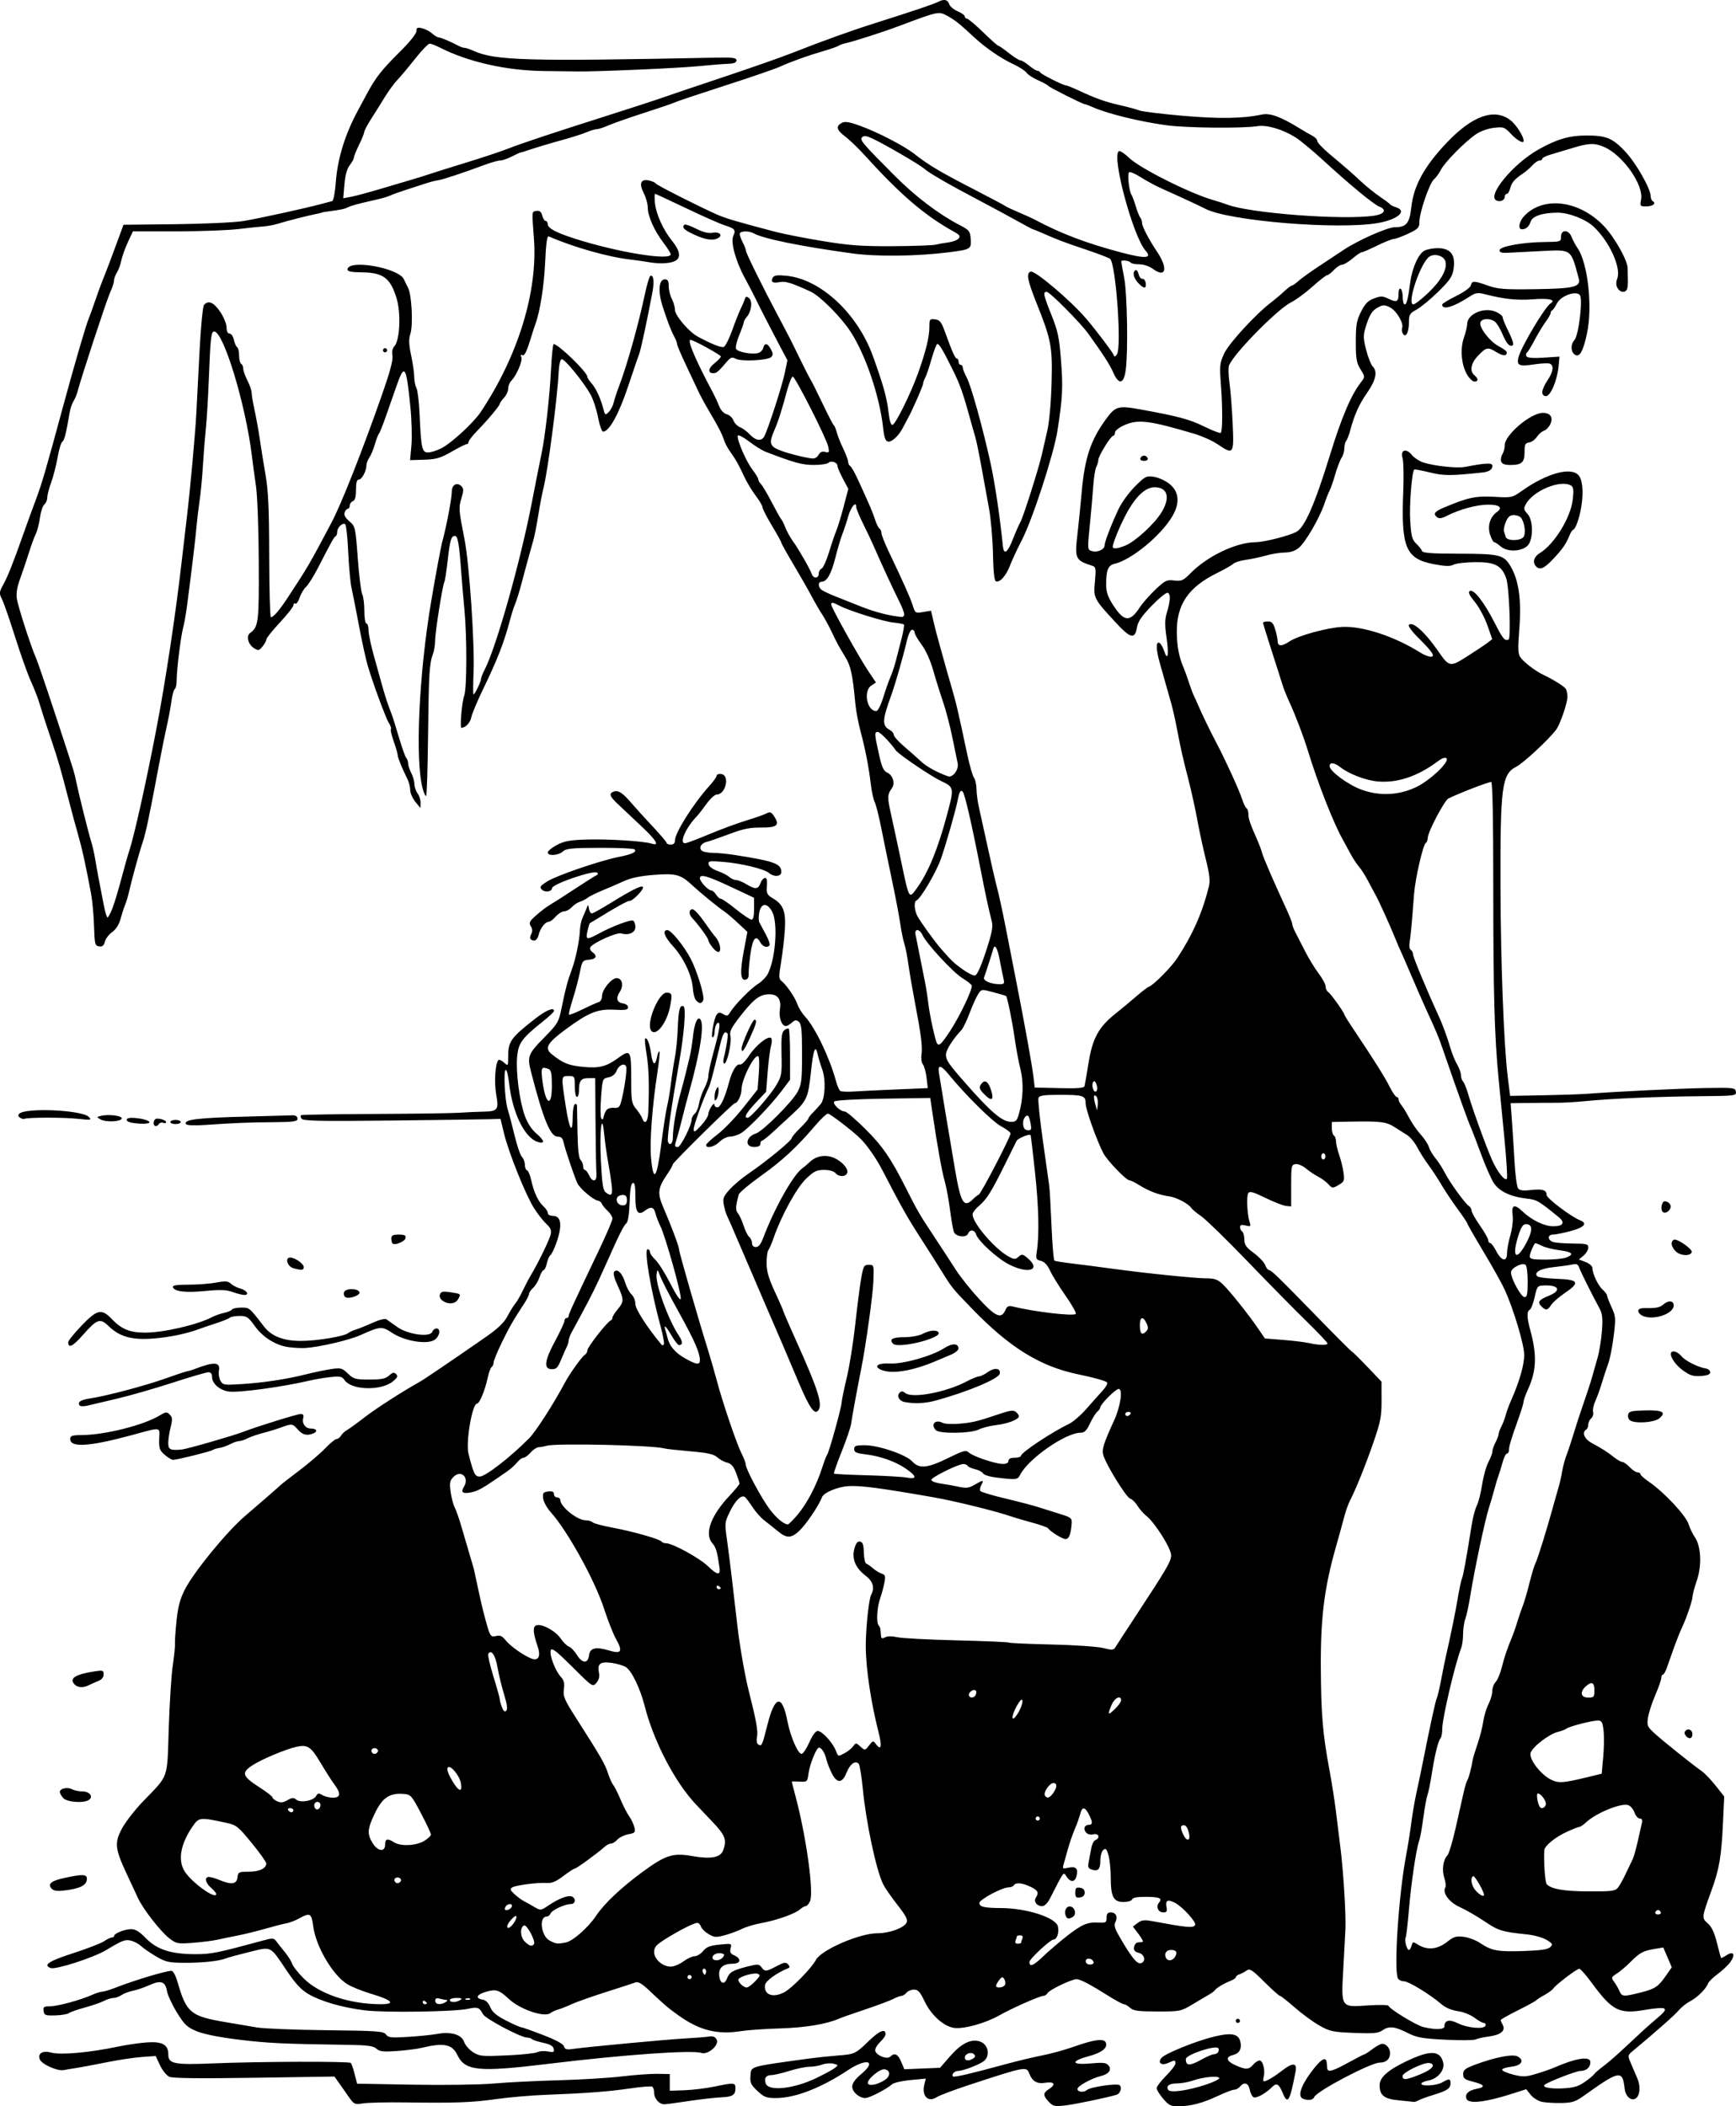 <?xml version="1.0" encoding="UTF-8"?>
<svg width="220.29mm" height="267.21mm" version="1.1" viewBox="0 0 220.29 267.21" xmlns="http://www.w3.org/2000/svg">
<g transform="translate(-63.508 -42.309)">
<path d="m196.59 308.94c-0.762-0.818-0.749-1.104 0.075-1.644 0.878-0.575 0.614-0.948-0.54-0.761-1.019 0.165-1.633-0.192-2.003-1.165-0.358-0.941-0.446-0.924-7.602 1.423-1.937 0.635-3.795 1.334-4.13 1.554-1.112 0.729-1.953-0.132-1.581-1.617l0.182-0.726-1.944 0.181c-1.069 0.099-2.129 0.344-2.354 0.544-0.704 0.624-2.87 1.739-3.379 1.739-0.784 0-1.662-0.77-1.662-1.457 0-0.426 0.386-0.956 1.178-1.618 1.997-1.669 0.66-2.033-1.713-0.465-3.445 2.276-6.714 3.541-9.151 3.541-1.218 0-1.506-0.111-2.35-0.907-0.826-0.779-0.95-1.048-0.879-1.903 0.105-1.257-0.31-1.134 7.492-2.209 0.873-0.12 2.455-0.287 3.514-0.37 2.266-0.178 2.272-0.18 4.081-1.917 1.314-1.261 2.062-1.547 2.062-0.789 0 0.181-0.298 0.608-0.661 0.95-0.364 0.342-0.661 0.824-0.661 1.072 0 0.603 1.497 1.241 1.92 0.818 0.534-0.534 0.973-0.327 1.382 0.65l0.398 0.953 4.523-0.187 1.327-1.513c1.42-1.619 2.69-2.221 3.798-1.8 1.004 0.382 1.273 1.756 0.477 2.433-0.537 0.456-2.659 1.276-3.3 1.276-0.454 0-0.888 0.463-0.654 0.698 0.146 0.146 2.229-0.337 6.534-1.513 1.528-0.417 3.671-0.932 4.763-1.145 1.091-0.212 2.877-0.702 3.969-1.088 2.692-0.952 3.913-1.109 4.135-0.532 0.256 0.667-0.519 1.273-2.202 1.724-2.308 0.618-2.178 1.13 0.231 0.911 1.623-0.147 2.013-0.105 2.308 0.251 0.45 0.542 0.049 1.094-0.977 1.347-1.205 0.297-2.966 1.272-2.966 1.642 0 0.388 0.811 0.475 1.204 0.128 0.443-0.391 3.877-0.889 4.162-0.603 0.315 0.315 0.068 1.062-0.399 1.205-1.177 0.361-5.336 1.225-6.554 1.361-1.309 0.147-1.515 0.099-2.05-0.475zm-29.576-2.97c1.023-0.487 2.099-1.067 2.389-1.289 0.52-0.397 0.518-0.407-0.143-0.572-0.369-0.093-1.002-0.043-1.406 0.111-0.404 0.154-1.133 0.279-1.62 0.279-0.487 0-1.64 0.237-2.562 0.526s-1.938 0.527-2.257 0.529c-0.705 4e-3 -0.964 0.367-0.748 1.048 0.33 1.039 3.495 0.724 6.346-0.632zm8.779 0.199c0.748-0.49 0.724-1.239-0.042-1.347-0.629-0.089-2.356 1.403-2.101 1.816 0.213 0.344 1.249 0.118 2.143-0.468zm11.203-2.721c0.281-0.178 0.313-0.331 0.11-0.534-0.359-0.359-1.167-0.067-1.167 0.423 0 0.423 0.482 0.474 1.056 0.111zm24.113 5.11c-0.455-0.533-0.827-1.137-0.827-1.344 0-0.206 0.536-0.911 1.191-1.566 0.655-0.655 1.191-1.36 1.191-1.567 0-0.455-0.056-0.46-0.921-0.066-0.838 0.382-1.367 4e-3 -0.866-0.62 0.462-0.576 4.442-2.186 6.768-2.737 2.214-0.525 3.071-0.329 3.277 0.751 0.166 0.866-0.162 1.405-0.978 1.61-0.962 0.242-0.817 0.782 0.35 1.296 1.309 0.578 1.678 0.564 2.231-0.081 0.249-0.291 0.618-0.529 0.819-0.529 0.425 0 0.737 1.247 0.519 2.077-0.082 0.313-0.067 0.569 0.032 0.569 0.321 0 1.312-0.587 2.3-1.361 1.342-1.051 1.933-1.015 1.718 0.104-0.729 3.8-0.995 4.259-1.614 2.777-0.511-1.222-0.791-1.381-1.383-0.785-0.768 0.773-1.949 1.433-2.315 1.292-0.186-0.071-0.411-0.497-0.501-0.946-0.176-0.879-0.705-1.058-1.235-0.42-0.181 0.218-0.512 0.397-0.734 0.397s-1.159 0.356-2.08 0.791c-1.916 0.905-3.456 1.309-5.023 1.319-0.933 6e-3 -1.211-0.134-1.918-0.962zm5.343-1.764c0.993-0.324 1.792-0.705 1.775-0.846-0.04-0.342-1.987-0.17-3.315 0.292-0.582 0.203-1.498 0.37-2.035 0.372-1.009 4e-3 -1.437 0.318-1.124 0.824 0.245 0.396 2.429 0.098 4.699-0.642zm-0.458-3.221c0.652-0.364 1.352-0.661 1.557-0.661 0.439 0 0.758-0.433 0.558-0.757-0.287-0.464-4.124 0.809-4.124 1.368 0 0.89 0.483 0.903 2.009 0.051zm-108.34 4.591c-0.443-0.633-1.008-1.438-1.255-1.788l-0.45-0.636-10.169 0.156c-7.005 0.107-10.363 0.068-10.793-0.128-0.343-0.156-0.873-0.813-1.176-1.459l-0.552-1.175-1.775 0.128c-0.976 0.071-3.025 0.381-4.553 0.69s-3.195 0.622-3.704 0.697c-0.509 0.075-1.244 0.198-1.632 0.274-0.797 0.156-2.802-0.744-3.041-1.365-0.289-0.754 0.373-1.151 1.433-0.858 1.214 0.335 4.883 7e-3 8.531-0.763 1.091-0.23 2.742-0.468 3.669-0.529 1.95-0.128 2.681 0.296 2.681 1.551 0 1.168 0.768 1.319 5.662 1.114 5.715-0.24 17.269-0.279 17.489-0.059 0.097 0.097 0.317 0.729 0.489 1.404l0.313 1.228 7.108 0.128c3.94 0.071 8.478 6e-3 10.182-0.146 1.691-0.15 5.396-0.336 8.233-0.412 2.838-0.076 6.469-0.297 8.07-0.49 1.601-0.193 3.625-0.34 4.498-0.326l1.587 0.025v2.117l1.852-0.062c1.019-0.034 2.728-0.242 3.799-0.463 2.566-0.529 2.684-0.518 2.684 0.244 0 0.785-0.372 1.043-1.587 1.102-1.152 0.056-3.05 0.279-5.292 0.623-0.946 0.145-1.92 0.266-2.164 0.269-0.636 8e-3 -1.276-0.721-1.276-1.453 0-0.345-0.11-0.695-0.245-0.778-0.135-0.083-1.414 0.02-2.844 0.229-2.739 0.401-5.565 0.613-10.802 0.812-1.746 0.066-4.501 0.306-6.122 0.532-3.184 0.444-5.102 0.515-11.549 0.427-2.297-0.032-4.699 0.021-5.337 0.117-1.139 0.171-1.175 0.153-1.965-0.977zm151.53 0.788c-0.477-0.098-1.124-0.499-1.437-0.892l-0.569-0.714-1.685 0.542c-3.477 1.119-5.63 1.367-5.894 0.679-0.234-0.611 0.244-1.074 1.316-1.275 1.168-0.219 0.985-0.527-0.541-0.912-1.004-0.253-1.195-0.403-1.195-0.94 0-0.534 0.246-0.731 1.508-1.203 2.523-0.944 4.772-1.382 5.392-1.05 0.928 0.497 0.513 1.164-0.817 1.312-0.654 0.073-1.166 0.25-1.138 0.393 0.028 0.143 0.669 0.417 1.424 0.609 1.195 0.303 1.568 0.291 2.86-0.093 0.817-0.243 1.843-0.597 2.28-0.787 2.839-1.238 4.63-1.51 4.63-0.704 0 0.658-0.516 1.111-1.265 1.111-0.53 0-4.158 1.409-4.548 1.767-0.343 0.315 0.74 0.523 2.305 0.444 1.377-0.07 1.972-0.241 2.774-0.797 0.562-0.389 1.105-0.838 1.208-0.996s0.663-0.643 1.245-1.075c0.582-0.433 1.951-1.635 3.043-2.672 1.091-1.037 2.461-2.289 3.043-2.783 1.666-1.414 1.808-1.579 1.557-1.805-0.129-0.116-1.17-0.048-2.313 0.152-3.4 0.594-4.247 0.171-6.897-3.438-0.711-0.968-1.411-1.76-1.557-1.76-0.317 0-3.028 2.06-3.299 2.507-0.104 0.172-0.607 0.541-1.116 0.821-0.509 0.28-0.986 0.587-1.059 0.683-0.073 0.096-1.115 0.665-2.315 1.264-1.2 0.599-2.182 1.153-2.182 1.232 0 0.079 0.119 0.365 0.264 0.636 0.385 0.719-0.281 1.26-1.789 1.454-0.689 0.089-1.432 0.256-1.651 0.371-0.218 0.115-1.945 0.131-3.837 0.035-3.001-0.153-3.62-0.266-4.85-0.885-1.625-0.818-2.329-0.881-3.179-0.285-0.497 0.348-1.141 0.403-3.565 0.307-2.713-0.109-3.079-0.187-4.413-0.944-0.8-0.454-2.207-1.485-3.126-2.291-0.919-0.806-1.76-1.465-1.87-1.465s-1.002-0.799-1.983-1.775c-1.538-1.531-1.845-1.73-2.231-1.448-0.246 0.18-0.656 0.397-0.911 0.483-0.255 0.086-0.463 0.249-0.463 0.363 0 0.114-0.327 0.337-0.728 0.494-0.844 0.333-1.715 0.859-1.949 1.178-0.089 0.122-0.407 0.36-0.705 0.529-0.298 0.169-1.237 0.724-2.086 1.233-1.519 0.911-1.591 0.926-4.495 0.924-2.431-3e-3 -3.041-0.084-3.46-0.463-0.28-0.253-0.636-0.461-0.792-0.461-0.156 0-1.039-0.475-1.964-1.056-2.349-1.475-3.577-2.119-4.043-2.119-0.616 0-3.432 1.345-3.67 1.754-0.116 0.2-0.356 0.363-0.532 0.363-0.45 0-4.024 1.58-5.606 2.479-1.783 1.012-4.568 1.774-5.772 1.579-1.324-0.215-2.887-1.64-3.714-3.386-0.556-1.175-0.819-1.465-1.326-1.465-0.348 0-0.781 0.179-0.962 0.397s-0.464 0.398-0.628 0.399c-0.164 0-0.628 0.174-1.032 0.384-0.403 0.21-2.011 0.811-3.572 1.334-1.561 0.523-3.077 1.056-3.368 1.185-1.532 0.678-4.274 1.13-7.408 1.222-1.892 0.055-4.154 0.213-5.027 0.35-2.971 0.468-5.233-0.101-7.863-1.977-1.387-0.99-1.657-1.22-3.873-3.303-0.776-0.729-1.295-1.028-1.587-0.913-0.239 0.094-1.923 0.643-3.742 1.221-1.819 0.578-3.784 1.271-4.366 1.542-0.582 0.27-1.356 0.577-1.72 0.681-0.364 0.104-0.811 0.309-0.994 0.455-0.735 0.588-3.809-0.44-5.223-1.747-1.299-1.201-1.652-1.317-2.926-0.961-1.231 0.345-1.447 0.857-0.424 1.007 0.36 0.053 0.715 0.41 0.938 0.945 0.268 0.641 0.778 1.074 2.003 1.701 0.904 0.463 1.751 0.841 1.882 0.841s1.389 0.445 2.796 0.988c1.669 0.644 2.601 1.15 2.68 1.454 0.097 0.371 0.317 0.438 1.083 0.328 1.851-0.264 12.095-1.221 14.323-1.339 1.237-0.065 2.574-0.172 2.971-0.238 0.519-0.086 0.798 0.022 0.99 0.381 0.37 0.692-1.097 1.974-1.941 1.697-1.202-0.395-9.894 0.223-19.351 1.375-8.937 1.089-10.635 0.926-11.61-1.119-0.651-1.366-1.725-1.58-4.53-0.903-0.582 0.141-2.001 0.322-3.154 0.404-1.731 0.122-2.181 0.071-2.585-0.295-0.395-0.357-1.116-0.452-3.725-0.49-8.21-0.119-10.103-0.21-13.76-0.659-2.47-0.303-4.427-0.695-5.316-1.063-1.232-0.51-1.546-0.808-2.521-2.388-0.613-0.993-1.182-2.225-1.266-2.739-0.194-1.196-0.779-1.382-2.247-0.715-0.63 0.286-1.562 0.604-2.071 0.706-0.509 0.102-1.161 0.35-1.448 0.549-0.287 0.2-0.745 0.363-1.018 0.363s-0.812 0.167-1.198 0.371c-0.386 0.204-1.476 0.582-2.422 0.84-0.946 0.258-1.867 0.581-2.047 0.717-0.18 0.136-0.954 0.264-1.72 0.284-1.256 0.033-1.401-0.022-1.477-0.559-0.074-0.519 0.033-0.595 0.832-0.595 0.956 0 3.94-0.817 5.378-1.472 0.459-0.209 1.008-0.38 1.222-0.38 0.213 0 0.969-0.228 1.68-0.506 2.39-0.935 6.394-2.14 7.112-2.14 0.224 0 0.543 0.602 0.807 1.521 1.08 3.764 1.648 4.238 5.94 4.965 1.382 0.234 3.228 0.547 4.101 0.695 0.873 0.148 4.839 0.306 8.813 0.351 6.498 0.073 7.259 0.128 7.562 0.541 0.293 0.401 0.654 0.44 2.829 0.303 1.371-0.086 3.028-0.255 3.683-0.374 1.75-0.32 3.08 0.077 3.408 1.016 0.146 0.418 0.659 1.008 1.141 1.31 0.807 0.508 1.14 0.539 4.275 0.398 1.87-0.084 3.616-0.268 3.881-0.41s0.86-0.182 1.324-0.089c0.728 0.146 0.829 0.1 0.746-0.332-0.068-0.354-0.456-0.578-1.329-0.766-0.678-0.146-1.322-0.355-1.43-0.464-0.108-0.109-0.38-0.198-0.603-0.198-0.807 0-5.31-2.386-5.622-2.978-0.453-0.861-0.677-0.939-1.906-0.67-1.736 0.381-10.642 0.507-13.144 0.186-2.872-0.368-5.508-1.133-7.09-2.057-0.907-0.53-1.64-1.314-2.7-2.887-2.236-3.318-1.915-3.155-4.811-2.449-1.355 0.331-2.703 0.697-2.994 0.815-0.856 0.346-3.019 0.571-5.328 0.553-1.906-0.015-2.309-0.109-3.516-0.82-0.749-0.442-1.612-1.036-1.917-1.32-0.305-0.284-0.887-0.59-1.294-0.679-0.723-0.159-1.042-0.036-3.088 1.194-1.619 0.973-6.441 2.532-7.076 2.288-0.989-0.379-0.217-0.889 2.845-1.876 1.779-0.574 3.551-1.259 3.937-1.521 0.386-0.263 0.833-0.478 0.992-0.478s0.291-0.089 0.292-0.198c3e-3 -0.321 1.364-0.86 2.172-0.86 0.533 0 1.064 0.329 1.865 1.158 1.386 1.433 3.196 2.017 6.255 2.017 2.042 0 2.711-0.135 8.623-1.738 1.245-0.338 1.346-0.327 1.72 0.179 0.218 0.296 0.708 0.917 1.089 1.379 0.381 0.463 0.771 1.096 0.868 1.407 0.097 0.311 0.756 1.145 1.464 1.852 1.976 1.974 5.829 3.263 9.775 3.268 1.958 3e-3 1.47-0.524-1.224-1.322-1.127-0.334-2.497-0.889-3.043-1.233-1.868-1.176-3.992-4.82-4.314-7.401-0.198-1.582-0.407-1.692-1.766-0.929-0.48 0.27-1.228 0.554-1.662 0.632-0.434 0.078-1.623 0.384-2.641 0.679-1.019 0.295-2.566 0.677-3.44 0.848-0.873 0.171-2.064 0.417-2.646 0.547-0.582 0.129-1.978 0.305-3.101 0.391-1.919 0.147-2.098 0.114-2.958-0.542-1.129-0.861-3.393-3.767-4.022-5.162-0.098-0.218-0.698-1.503-1.332-2.854-1.588-3.384-1.67-4.098-0.682-5.948 0.435-0.816 1.629-2.354 2.652-3.418 3.344-3.478 3.061-2.671 3.279-9.334 0.105-3.206 0.335-6.782 0.512-7.947 0.177-1.164 0.302-2.386 0.277-2.716-0.025-0.33 0.065-1.655 0.198-2.946 0.18-1.736 0.447-2.75 1.027-3.898 1.135-2.246 5.32-7.369 7.643-9.357 1.955-1.673 4.455-3.85 4.575-3.984 0.073-0.081 1.114-0.89 2.314-1.797 1.2-0.907 2.688-2.18 3.307-2.828 0.619-0.648 1.269-1.179 1.443-1.18 0.175-5.3e-4 0.422-0.188 0.551-0.417s0.481-0.556 0.784-0.728 1.3-0.894 2.214-1.606c1.395-1.086 4.925-3.357 6.988-4.495 0.54-0.298 3.814-2.518 8.175-5.541 1.773-1.229 2.515-1.929 2.981-2.81 0.341-0.645 0.784-1.359 0.983-1.586 0.199-0.227 0.618-0.948 0.93-1.603 0.312-0.655 0.781-1.548 1.042-1.984 0.944-1.579 2.371-4.513 2.52-5.184 0.116-0.521-0.014-0.84-0.539-1.323-0.381-0.35-1.075-1.232-1.543-1.959-1.06-1.648-3.239-7.056-3.837-9.525l-0.449-1.852-1.298 0.041c-0.714 0.023-6.325 0.099-12.47 0.168-8.952 0.102-11.228 0.059-11.456-0.216-0.157-0.189-0.19-0.396-0.073-0.461 0.116-0.065 4.319-0.135 9.339-0.157s9.842-0.09 10.716-0.151c0.873-0.062 2.183-0.122 2.91-0.135 2.009-0.035 2.138-0.193 1.788-2.178-0.277-1.573-0.121-3.958 0.285-4.364 0.095-0.095 0.411 0.044 0.703 0.308 0.524 0.474 0.531 0.465 0.531-0.769 0-1.9 0.328-2.363 3.355-4.741 1.428-1.122 2.466-1.557 2.466-1.034 0 0.111-0.628 0.702-1.395 1.315-2.688 2.144-3.132 2.751-3.289 4.486-0.179 1.97 0.296 5.615 0.977 7.503 0.343 0.95 0.861 1.734 1.513 2.289 1.012 0.862 1.065 1.322 0.118 1.021-1.673-0.531-3.219-3.717-3.632-7.487-0.1-0.909-0.287-1.654-0.417-1.654-0.318 0-0.127 3.868 0.249 5.027 0.165 0.509 0.554 1.988 0.865 3.286 0.311 1.298 0.732 2.527 0.936 2.731s0.371 0.65 0.371 0.991 0.126 0.662 0.279 0.713c0.153 0.051 0.396 0.627 0.538 1.279 0.336 1.536 0.875 2.679 1.552 3.291 0.298 0.27 0.542 0.65 0.542 0.846 0 0.199 0.279 0.356 0.633 0.356 1.08 0 1.24 1.193 0.458 3.414-0.273 0.775-0.615 1.485-0.761 1.577-0.145 0.092-0.348 0.555-0.451 1.028-0.103 0.473-0.287 0.86-0.41 0.86-0.123 0-0.356 0.402-0.518 0.894-0.162 0.492-0.529 1.105-0.814 1.364-0.286 0.258-0.52 0.6-0.52 0.76-5.3e-4 0.159-0.268 0.699-0.595 1.2-1.471 2.252-1.858 2.925-2.848 4.951-0.579 1.186-1.054 2.34-1.054 2.564 0 0.224-0.109 0.475-0.243 0.558-0.134 0.083-0.365 0.715-0.514 1.405-0.341 1.581-1.028 3.239-1.343 3.239-0.611 0-1.45 4.908-1.085 6.35 0.646 2.557 0.819 2.91 1.418 2.91 0.728 0 3.848-2.413 6.274-4.852 0.844-0.849 3.156-4.444 4.536-7.054 0.593-1.122 2.146-3.296 2.514-3.519 0.192-0.116 0.349-0.389 0.349-0.607 0-0.391 2.509-3.597 2.948-3.768 0.125-0.049 0.227-0.21 0.227-0.359s0.298-0.624 0.661-1.057c0.824-0.979 0.823-1.221-0.014-3.05-0.455-0.995-0.588-1.564-0.408-1.744 0.404-0.404 1.032 0.243 1.388 1.431 0.169 0.562 0.526 1.222 0.795 1.465s0.489 0.794 0.489 1.223c0 0.652 1.465 2.928 3.348 5.2 0.05 0.061 0.168 0.033 0.262-0.06 0.094-0.094-0.082-1.096-0.39-2.227-1.287-4.721-2.152-9.861-1.66-9.861 0.16 0 0.291 0.158 0.291 0.351 0 0.193 0.31 0.639 0.689 0.992s1.235 1.713 1.903 3.023c0.743 1.457 1.253 2.204 1.314 1.925 0.122-0.558-1.938-7.915-2.576-9.201-0.253-0.509-0.538-1.254-0.635-1.654-0.193-0.803-0.574-0.902-1.315-0.34-0.912 0.691-1.231 0.234-1.231-1.76 0-1.359-0.087-1.817-0.331-1.736-0.224 0.074-0.354 0.871-0.404 2.469-0.045 1.457-0.197 2.461-0.397 2.624-0.353 0.289-0.873 1.329-2.578 5.159-1.209 2.717-1.849 4.019-3.185 6.482-0.474 0.873-1.02 1.885-1.215 2.249-0.195 0.364-0.355 0.812-0.356 0.996-7.9e-4 0.184-0.107 0.541-0.235 0.794-0.129 0.253-0.38 0.817-0.56 1.253-0.594 1.447-0.714 1.587-1.352 1.587-1.051 0-0.927-1.063 0.415-3.552 0.661-1.226 1.202-2.387 1.202-2.58s0.119-0.351 0.265-0.351 0.265-0.12 0.265-0.266c0-0.256 0.407-1.139 3.939-8.55 0.889-1.866 1.617-3.579 1.617-3.806 0-0.227-0.281-0.673-0.623-0.991-0.343-0.318-0.672-0.725-0.732-0.905-0.06-0.18-0.294-0.354-0.521-0.387-0.546-0.08-2.214-1.492-2.551-2.16-0.345-0.684-1.566-4.282-1.773-5.226-0.118-0.538-0.319-0.728-0.771-0.728-0.907 0-1.819-2.231-3.365-8.233-0.494-1.917-0.362-2.267 1.625-4.285 1.776-1.805 1.891-1.996 2.247-3.754 0.498-2.458 0.765-3.468 1.296-4.895 0.507-1.362 0.984-3.67 1.04-5.027 0.021-0.509 0.175-1.224 0.342-1.587 0.167-0.364 0.394-0.9 0.504-1.191 0.192-0.507 0.205-0.504 0.304 0.066 0.057 0.327 0.216 0.595 0.353 0.595s1.171-0.569 2.297-1.264c2.776-1.713 3.978-2.318 4.187-2.109 0.232 0.232-1.243 1.786-1.695 1.786-0.296 0-1.71 0.786-4.413 2.452-0.291 0.179-0.569 0.347-0.618 0.371-0.049 0.025-0.185 0.471-0.303 0.992-0.253 1.121-0.101 1.159 1.4 0.346 1.771-0.96 4.109-1.837 4.407-1.653 0.151 0.093 0.274 0.458 0.274 0.81 0 0.707-0.875 1.093-1.806 0.798-0.534-0.17-3.564 1.192-3.915 1.759-0.099 0.16 0.017 0.435 0.257 0.611 0.683 0.5 0.517 0.882-0.423 0.972-0.821 0.079-0.874 0.152-1.165 1.627-0.168 0.849-0.571 2.371-0.896 3.382-0.325 1.011-0.538 1.891-0.474 1.955 0.064 0.064 0.825-0.232 1.69-0.659 0.865-0.427 1.781-0.837 2.035-0.911 0.279-0.081 0.463-0.393 0.463-0.784 0-0.806 1.2-2.278 1.858-2.278 0.702 0 0.916 0.956 0.393 1.754-0.534 0.816-0.372 1.351 0.445 1.466 0.336 0.048 0.612 0.265 0.612 0.484 0 0.322-0.332 0.38-1.771 0.305-2.103-0.11-3.271 0.366-6.188 2.523-2.324 1.718-2.674 2.354-1.72 3.125 1.404 1.135 2.107 1.42 3.946 1.602 2.055 0.202 2.982-0.029 4.458-1.115 1.567-1.152 1.671-0.994 1.671 2.535 0 2.913 0.047 3.212 0.616 3.903 0.339 0.411 0.692 0.956 0.785 1.211 0.319 0.873 0.715 0.462 0.765-0.794 0.135-3.391 0.069-5.656-0.215-7.342-0.172-1.019-0.258-1.908-0.191-1.977 0.234-0.242 0.588 0.643 0.761 1.898 0.201 1.461 0.514 1.641 0.755 0.433 0.092-0.46 0.228-0.776 0.302-0.702 0.074 0.074-0.038 1.254-0.248 2.622-0.674 4.39-1.005 8.852-0.81 10.93 0.298 3.178 0.74 2.573 1.289-1.761 0.262-2.074 0.597-4.246 0.743-4.827 0.146-0.581 0.365-1.891 0.487-2.91 0.122-1.02 0.349-2.509 0.505-3.309 0.156-0.8 0.32-2.473 0.364-3.717 0.082-2.303 0.276-3.03 0.734-2.748 0.337 0.208 0.082 3.449-0.562 7.127-1.033 5.903-1.562 9.666-1.414 10.052 0.228 0.595 0.633 0.198 0.623-0.611-0.013-1.074 0.437-3.692 0.939-5.473 0.246-0.873 0.545-2.004 0.664-2.514 0.119-0.509 0.339-1.413 0.49-2.008s0.349-1.786 0.44-2.646c0.184-1.723 0.564-2.676 0.924-2.316 0.581 0.581 0.032 4.147-1.461 9.483-0.244 0.873-0.617 2.302-0.829 3.175-0.212 0.873-0.501 1.953-0.643 2.4-0.337 1.06-0.327 1.172 0.103 1.172 0.366 0 1.756-2.776 1.756-3.506 0-0.219 0.175-0.543 0.39-0.721 0.214-0.178 0.461-0.758 0.548-1.289s0.388-1.399 0.668-1.928c0.281-0.529 0.513-1.244 0.515-1.587 2e-3 -0.344 0.249-1.518 0.549-2.61 0.791-2.883 0.992-3.964 0.763-4.105-0.239-0.148-0.522 0.504-0.522 1.201 0 0.271-0.101 0.554-0.224 0.63-0.319 0.197 0.139-2.464 0.499-2.898 0.239-0.288 0.407-0.296 0.834-0.042 0.451 0.269 0.582 0.238 0.837-0.196 0.55-0.936 2.613-3.052 3.522-3.614 0.492-0.304 1.067-0.886 1.278-1.294 0.991-1.917 1.316-6.429 0.566-7.873-0.618-1.189-1.411-1.158-1.641 0.064-0.095 0.508-0.095 1.074 5.3e-4 1.257 0.096 0.183 0.459 0.861 0.808 1.506s0.574 1.27 0.501 1.389c-0.243 0.393-0.873 0.223-1.16-0.314-0.566-1.057-0.984-0.599-1.266 1.389-0.15 1.055-0.253 2.212-0.231 2.571 0.026 0.413-0.116 0.685-0.388 0.741-0.666 0.136-0.736-0.961-0.23-3.652l0.453-2.413-1.17-1.097c-0.643-0.603-1.44-1.279-1.769-1.501-0.812-0.548-3.023-2.354-3.997-3.264-1.524-1.423-2.084-1.582-4.86-1.374-1.739 0.13-2.943 0.378-3.861 0.793-0.734 0.332-1.989 0.875-2.789 1.206-0.8 0.332-1.634 0.747-1.852 0.924s-0.649 0.398-0.957 0.492c-0.308 0.094-0.773 0.405-1.033 0.693-0.26 0.287-0.693 0.522-0.963 0.522s-0.749 0.298-1.065 0.661c-0.316 0.364-0.714 0.661-0.883 0.661-0.451 0-1.087 0.818-1.286 1.654-0.095 0.4-0.329 0.728-0.521 0.728-0.552 0-0.703-0.295-0.421-0.822 0.18-0.336 0.163-0.646-0.054-0.993-0.273-0.437-0.181-0.624 0.689-1.395 0.552-0.49 1.317-1.07 1.698-1.289s1.818-1.139 3.191-2.045c1.374-0.906 2.624-1.693 2.778-1.749 0.154-0.056 0.194-0.194 0.089-0.307-0.375-0.403-5.762 1.438-5.762 1.969 0 0.433-0.891 0.561-1.27 0.182-0.334-0.334-0.245-0.469 0.694-1.062 1.184-0.747 6.697-2.632 9.058-3.096 1.675-0.329 2.322-0.637 2.005-0.954-0.117-0.117-2.102-0.207-4.411-0.199-3.567 0.011-4.273 0.081-4.695 0.463-0.577 0.522-1.91 0.605-1.91 0.118 0-0.182 0.519-0.606 1.152-0.943 0.935-0.496 1.645-0.626 3.77-0.691 2.746-0.084 7.226 0.197 8.24 0.516 1.091 0.343 0.642-0.392-1.428-2.338-1.113-1.046-2.423-2.279-2.91-2.74-0.983-0.929-1.091-1.276-0.471-1.514 0.574-0.22 1.145 0.143 2.23 1.416 0.509 0.598 1.73 1.943 2.712 2.988 0.982 1.046 1.786 1.994 1.786 2.107s0.238 0.206 0.529 0.206c0.356 0 0.529-0.176 0.529-0.54 0-0.966 2.337-4.658 4.378-6.917 0.502-0.556 0.913-1.138 0.913-1.293 0-0.155 0.268-0.244 0.595-0.198 1.101 0.156 0.553 2.598-0.583 2.598-0.249 0-0.834 0.532-1.301 1.182-0.467 0.65-0.997 1.335-1.179 1.521-1.473 1.515-2.359 3.564-1.502 3.472 0.218-0.023 1.587-0.541 3.043-1.151 1.455-0.609 3.56-1.385 4.677-1.724s2.274-0.746 2.571-0.904c0.454-0.243 0.609-0.184 0.975 0.375 0.735 1.122 0.366 1.437-1.66 1.418-1.411-0.014-2.285 0.166-4.048 0.831-1.237 0.467-2.527 0.913-2.866 0.992-0.745 0.173-1.056 0.831-0.546 1.154 0.203 0.129 0.836 0.236 1.406 0.238 0.57 2e-3 1.82 0.127 2.778 0.277 4.972 0.78 5.843 1.1 5.843 2.149 0 0.59-0.946 0.665-1.567 0.124-0.587-0.512-3.499-1.219-5.803-1.408-1.778-0.146-1.937-0.119-1.852 0.317 0.054 0.278 0.528 0.627 1.134 0.837 0.572 0.198 1.237 0.537 1.476 0.754 0.239 0.217 0.631 0.394 0.871 0.394s0.826 0.238 1.302 0.528c1.137 0.693 1.489 0.667 1.792-0.131 0.263-0.693 0.774-0.898 0.822-0.331 0.015 0.182 6e-3 0.659-0.02 1.059-0.037 0.558 0.137 0.835 0.743 1.182 1.358 0.779 1.702 1.678 1.546 4.035-0.075 1.139-0.291 2.989-0.48 4.11-0.295 1.758-0.289 2.081 0.044 2.341 0.639 0.499 1.736 2.1 2.033 2.969 0.153 0.448 0.591 1.151 0.973 1.563 1.286 1.388 3.133 5.244 3.93 8.206 0.157 0.582 0.4 1.135 0.542 1.228 0.141 0.093 0.925 0.124 1.742 0.069 0.817-0.056 3.257-0.175 5.421-0.265l3.936-0.164-0.157-1.322c-0.086-0.727-0.295-1.489-0.465-1.693-0.169-0.204-0.249-0.757-0.178-1.229 0.149-0.981-0.048-2.545-0.842-6.678-0.307-1.601-0.675-3.743-0.816-4.761-0.141-1.018-0.378-2.216-0.525-2.663s-0.377-1.578-0.511-2.515c-0.133-0.936-0.606-3.429-1.051-5.539s-1.057-5.082-1.361-6.604c-0.304-1.522-0.678-3.003-0.833-3.291-0.154-0.288-0.375-1.305-0.49-2.26-0.272-2.256-0.702-4.463-1.318-6.763-0.273-1.019-0.562-2.566-0.644-3.44-0.347-3.719-0.579-4.794-1.286-5.953-0.895-1.467-1-1.66-1.788-3.307-0.349-0.728-0.872-1.679-1.163-2.114-0.291-0.435-0.887-1.464-1.324-2.286-0.437-0.823-1.478-2.646-2.315-4.053-0.837-1.406-1.523-2.64-1.526-2.741-2e-3 -0.101-0.538-1.071-1.191-2.156-0.652-1.085-1.186-2.126-1.186-2.313s-0.392-0.854-0.871-1.482-1.142-1.73-1.473-2.45c-0.696-1.514-1.014-2.077-1.788-3.166-0.308-0.434-0.651-1.086-0.762-1.45-0.22-0.726-0.784-1.812-1.991-3.837-0.434-0.728-1.01-1.799-1.282-2.381-0.271-0.582-0.985-2.098-1.587-3.368s-1.094-2.439-1.094-2.597c0-0.158-0.145-0.547-0.323-0.865-0.411-0.735-0.905-2.019-1.528-3.968-0.59-1.845-0.456-3.357 0.298-3.357 0.381 0 0.495 0.197 0.496 0.86 7.9e-4 0.473 0.179 1.201 0.397 1.618 0.217 0.417 0.395 1.045 0.395 1.395 0 0.708 1.77 2.787 2.881 3.384 1.809 0.973 2.988 1.44 3.316 1.314 0.198-0.076 0.688-1.053 1.089-2.171 0.401-1.118 0.881-2.331 1.067-2.695s0.408-0.883 0.494-1.154c0.13-0.41 0.224-0.436 0.562-0.156 0.466 0.387 0.296 1.702-0.309 2.39-0.202 0.23-0.367 0.525-0.367 0.656 0 0.131-0.255 0.855-0.567 1.607-0.312 0.753-0.501 1.542-0.42 1.753 0.158 0.41 1.979 0.762 2.816 0.543 0.277-0.072 0.563-0.359 0.636-0.636 0.181-0.694 0.553-0.632 0.978 0.162 0.277 0.518 0.286 0.738 0.04 0.984-0.432 0.432-3.799 0.598-4.502 0.222-0.477-0.255-0.648-0.196-1.159 0.404-1.023 1.2-1.287 1.427-1.661 1.427-0.753 0-0.704-0.612 0.1-1.242 0.456-0.357 0.829-0.754 0.829-0.883 0-0.197-3.492-2.108-3.851-2.108-0.454 0 0.643 2.576 2.874 6.747 0.234 0.437 0.579 1.185 0.767 1.664 0.208 0.529 0.584 0.931 0.957 1.026 0.338 0.086 0.723 0.44 0.855 0.788 0.132 0.348 0.511 0.737 0.841 0.864 0.33 0.127 0.889 0.542 1.242 0.921 0.742 0.798 1.484 0.89 1.831 0.227 0.486-0.931 2.236-6.331 2.58-7.962l0.354-1.678-0.983-1.856c-1.198-2.262-2.317-4.445-3.093-6.033-0.32-0.655-0.909-1.786-1.309-2.514-1.169-2.126-1.848-4.581-1.487-5.374 0.354-0.777 0.221-0.935-1.159-1.377-0.571-0.183-2.748-1.149-4.839-2.149-2.091-0.999-3.857-1.817-3.926-1.817s-0.077 0.506-0.019 1.125c0.135 1.431 1.05 3.463 2.188 4.856 0.925 1.133 1.118 1.972 0.556 2.421-0.519 0.414-1.967 0.53-3.46 0.278-0.753-0.127-1.785-0.276-2.294-0.33-2.802-0.299-7.32-1.574-10.477-2.955-0.198-0.087-0.338 0.951-0.441 3.262-0.134 3.002-0.659 6.327-1.245 7.881-0.11 0.291-0.344 1.005-0.519 1.587-0.582 1.925-0.87 2.509-1.152 2.334-0.175-0.108-0.214-3e-3 -0.104 0.283 0.179 0.465-0.633 2.334-1.306 3.007-0.201 0.201-0.366 0.633-0.366 0.959 0 0.326-0.238 0.848-0.529 1.161-0.291 0.312-0.529 0.648-0.529 0.745 0 0.24-1.467 2.002-2.844 3.416-0.618 0.635-1.125 1.282-1.125 1.438 0 0.155-0.108 0.283-0.239 0.283-0.132 0-0.995 0.433-1.918 0.961-1.424 0.816-1.951 0.97-3.472 1.016l-1.793 0.055 0.169-1.876c0.093-1.032 0.032-3.245-0.136-4.919-0.523-5.215-0.733-5.531-1.749-2.634-0.329 0.939-0.932 2.66-1.339 3.824-0.407 1.164-0.812 2.176-0.899 2.249-0.087 0.073-0.315 0.667-0.506 1.321s-0.513 1.424-0.715 1.712c-0.202 0.288-0.367 0.73-0.367 0.982 0 0.725-0.58 1.806-0.969 1.806-0.248 0-0.354 0.389-0.354 1.295 0 0.907-0.119 1.34-0.397 1.447-0.218 0.084-0.397 0.335-0.397 0.557 0 0.223-0.106 0.405-0.236 0.405s-0.315 0.206-0.412 0.458c-0.121 0.315 0.065 0.666 0.596 1.125 0.76 0.656 0.777 0.731 1.073 4.718 0.165 2.228 0.42 4.274 0.566 4.547 0.146 0.273 0.265 1.218 0.265 2.101 0 0.894 0.117 1.605 0.265 1.605 0.146 0 0.267 0.387 0.269 0.86 2e-3 0.473 0.308 1.931 0.678 3.241 0.371 1.31 0.835 2.977 1.032 3.704 0.352 1.3 0.801 2.659 1.223 3.704 0.118 0.291 0.529 1.601 0.915 2.91 0.385 1.31 0.807 2.494 0.937 2.633 0.13 0.138 0.237 0.452 0.237 0.697s0.178 0.787 0.395 1.204c0.217 0.417 0.4 1.056 0.405 1.419 6e-3 0.364 0.185 0.893 0.399 1.175 0.214 0.282 0.384 0.818 0.379 1.191l-0.01 0.677-0.651-0.794c-0.358-0.437-0.651-1.111-0.652-1.5-7.9e-4 -0.388-0.173-1.043-0.382-1.455-0.631-1.242-1.207-2.663-1.207-2.978 0-0.164-0.226-0.941-0.503-1.728-0.277-0.787-0.439-1.495-0.361-1.573 0.078-0.078-0.031-0.413-0.242-0.745-0.405-0.636-1.988-4.919-2.7-7.306-0.232-0.776-0.726-3.038-1.1-5.027s-0.8-4.152-0.948-4.807c-0.149-0.655-0.339-2.713-0.423-4.573-0.084-1.861-0.259-3.448-0.389-3.529-0.347-0.215-1.006 0.42-1.006 0.969 0 0.261-0.089 0.514-0.198 0.563-0.205 0.091-0.447 0.523-2.214 3.954-0.57 1.108-1.269 2.223-1.552 2.479-0.283 0.256-0.647 0.869-0.81 1.362-0.163 0.493-0.405 0.829-0.539 0.746-0.134-0.083-0.243 8e-3 -0.243 0.201 0 0.193-0.773 1.183-1.718 2.198s-1.719 1.982-1.72 2.148c-8e-4 0.166-0.217 0.568-0.481 0.893-0.43 0.531-0.54 0.554-1.068 0.228-0.759-0.469-1.046-1.538-0.519-1.927 1.075-0.793 1.142-1.337 1.106-9.021-0.019-4.075-0.173-8.361-0.343-9.525s-0.41-2.95-0.534-3.969c-0.79-6.5-3.598-15.743-4.784-15.743-0.381 0-0.476 0.822-0.661 5.689-0.094 2.474-0.27 5.45-0.392 6.615-0.121 1.164-0.291 3.307-0.377 4.763-0.086 1.455-0.272 3.42-0.414 4.366-0.142 0.946-0.319 2.434-0.394 3.307-0.125 1.466-0.552 5.041-1.185 9.922-0.141 1.091-0.372 2.401-0.511 2.91-0.3 1.094-0.823 5.344-0.823 6.695 0 0.521-0.108 1.013-0.24 1.095-0.132 0.082-0.322 0.773-0.424 1.537s-0.361 2.163-0.579 3.109c-0.217 0.946-0.673 3.208-1.014 5.027-1.195 6.387-1.664 8.61-2.066 9.79-0.42 1.233-1.381 4.73-1.746 6.35-0.115 0.509-0.332 1.224-0.483 1.587s-0.409 1.161-0.573 1.773c-0.188 0.703-0.576 1.309-1.056 1.651-0.417 0.297-0.835 0.846-0.929 1.221-0.127 0.506-0.316 0.66-0.734 0.598-0.522-0.077-0.568-0.266-0.642-2.597-0.043-1.382-0.213-3.228-0.378-4.101-0.69-3.669-1.124-5.655-1.593-7.283-0.274-0.95-0.79-2.855-1.148-4.233-1.132-4.361-1.419-5.361-2.24-7.799-0.914-2.716-1.182-3.539-1.632-5.026-0.176-0.582-0.646-1.773-1.044-2.646-0.398-0.873-1.287-3.373-1.976-5.556-0.689-2.183-1.437-4.338-1.663-4.789-0.384-0.766-0.374-0.889 0.15-1.852 0.613-1.128 1.206-2.619 2.564-6.455 0.49-1.382 1.205-3.347 1.589-4.366 0.749-1.986 1.254-3.715 3.437-11.774 1.468-5.419 2.911-10.351 3.29-11.245 0.123-0.291 0.488-1.303 0.81-2.249 0.322-0.946 0.735-2.077 0.917-2.514 0.346-0.828 1.389-3.583 2.187-5.778l0.465-1.28 6.615-0.073c3.638-0.04 7.508-0.22 8.599-0.4 1.928-0.318 7.784-1.599 9.922-2.171 0.582-0.156 1.189-0.318 1.348-0.36 0.164-0.044 0.364-1.087 0.463-2.416 0.218-2.941 1.157-6.011 2.739-8.954 0.235-0.437 0.779-1.449 1.209-2.249 1.112-2.069 1.869-3.031 4.214-5.357 1.222-1.212 2.066-2.268 2.066-2.585 0-0.449 0.117-0.508 0.728-0.363 0.4 0.095 0.973 0.395 1.274 0.666 0.3 0.272 0.669 0.494 0.819 0.494 0.261 0 1.564 0.553 2.534 1.075 0.253 0.136 0.592 0.248 0.754 0.248s0.67 0.169 1.128 0.375c2.768 1.244 6.717 1.356 30.599 0.872 2.318-0.047 2.778 0.009 2.778 0.341 0 0.28-0.311 0.408-1.058 0.435-0.582 0.021-2.308 0.159-3.837 0.308-2.661 0.259-12.86 0.699-15.346 0.662-0.655-0.01-2.56-0.033-4.233-0.053-4.741-0.055-9.593-1.153-13.18-2.982-0.525-0.268-1.103-0.487-1.284-0.487-0.181 0-1.012 0.863-1.846 1.918-0.834 1.055-1.848 2.265-2.253 2.689-0.405 0.424-1.127 1.41-1.604 2.192-0.477 0.781-1.254 2.022-1.726 2.758s-0.864 1.475-0.868 1.645c-5e-3 0.169-0.301 0.903-0.659 1.631-0.358 0.728-0.652 1.456-0.653 1.618-1e-3 0.162-0.238 0.594-0.525 0.96-0.348 0.443-0.574 1.254-0.676 2.432l-0.153 1.767 1.007-0.187c0.554-0.103 2.376-0.597 4.05-1.098 1.673-0.501 3.4-1.012 3.837-1.136 0.437-0.123 1.329-0.403 1.984-0.622 0.655-0.218 2.798-0.891 4.763-1.494 1.964-0.603 4.286-1.374 5.159-1.713 1.97-0.764 5.524-1.947 12.7-4.228 3.056-0.971 6.211-1.999 7.011-2.284 0.8-0.285 4.253-1.452 7.673-2.592s7.289-2.494 8.599-3.009c4.113-1.615 7.571-2.862 10.583-3.815 4.899-1.551 7.651-2.477 8.132-2.739 0.724-0.393 1.21-0.294 1.394 0.284 0.093 0.294 0.577 0.704 1.076 0.913s0.907 0.504 0.907 0.657c0 0.153 0.123 0.278 0.274 0.278 0.151 0 1.071 0.774 2.045 1.72 0.974 0.946 1.846 1.72 1.938 1.72 0.092 0 0.69 0.416 1.329 0.923 0.639 0.508 1.301 0.925 1.472 0.926 0.171 0.001 0.664 0.3 1.097 0.664 0.432 0.364 0.908 0.661 1.057 0.661s0.31 0.094 0.359 0.208c0.095 0.224 2.913 1.644 3.263 1.644 0.117 0 0.819 0.281 1.561 0.625 2.287 1.06 3.395 1.454 5.318 1.893 1.019 0.232 2.12 0.532 2.448 0.666 0.328 0.134 2.768 0.434 5.424 0.667 4.651 0.407 7.701 0.363 10.074-0.147 1.069-0.23 2.389 0.248 4.809 1.74 0.582 0.359 1.326 0.788 1.654 0.954 0.327 0.166 0.595 0.456 0.595 0.646 0 0.19 0.685 0.921 1.521 1.624 2.369 1.993 2.952 2.501 4.128 3.6 0.602 0.563 1.631 1.389 2.287 1.835 0.656 0.446 1.252 0.892 1.324 0.991 0.073 0.099 0.4 0.264 0.728 0.366 1.487 0.464 0.264 1.546-2.255 1.996-5.013 0.895-18.981-0.253-21.931-1.803-0.65-0.342-3.578-1.699-5.381-2.495-0.8-0.353-2.038-1.014-2.751-1.468-0.713-0.454-1.403-0.759-1.534-0.678-0.251 0.155-0.013 2.425 0.302 2.879 0.101 0.146 0.345 0.8 0.542 1.455 0.197 0.655 0.457 1.304 0.577 1.442s0.22 0.436 0.221 0.661c3e-3 0.463 0.838 2.068 1.905 3.661 1.426 2.129 1.115 3.388-0.535 2.168-0.464-0.343-1.169-0.577-1.739-0.577-0.527 0-1.024-0.107-1.105-0.238-0.144-0.232-1.174-0.346-1.174-0.129 0 0.06 0.167 0.984 0.372 2.053 0.391 2.041 0.516 9.368 0.201 11.726-0.238 1.783-0.875 1.917-1.575 0.333-0.462-1.045-1.223-2.228-3.19-4.96-1.006-1.398-4.878-5.292-5.261-5.292-0.503 0-0.426 0.372 0.608 2.956 0.809 2.021 0.982 2.843 1.204 5.721 0.266 3.446 0.2 4.774-0.447 8.919-0.467 2.992-3.156 11.254-4.528 13.91-0.57 1.103-1.242 2.547-1.495 3.209-0.494 1.294-1.277 2.18-1.78 2.013-0.212-0.071-0.335-1.198-0.386-3.533-0.041-1.886-0.263-4.441-0.493-5.678s-0.664-3.618-0.964-5.292c-0.3-1.673-0.656-3.4-0.79-3.837-0.135-0.437-0.44-1.508-0.679-2.381-0.89-3.25-1.26-4.283-2.253-6.274-1.212-2.432-1.626-3.119-1.88-3.119-0.104 0-0.436 0.863-0.738 1.918-0.301 1.055-0.664 2.125-0.805 2.378-0.141 0.253-0.257 0.58-0.257 0.727 0 0.271-1.372 3.398-1.917 4.37-0.163 0.291-0.448 0.828-0.633 1.194-0.527 1.041-1.424 1.886-1.905 1.794-0.328-0.063-0.485-0.503-0.622-1.743-0.445-4.03-2.239-9.316-4.148-12.225-1.229-1.873-3.873-4.519-5.061-5.064-2.448-1.124-3.189-1.349-3.948-1.197-0.868 0.174-1.168-0.046-0.823-0.604 0.164-0.265 0.615-0.317 1.747-0.2 4.343 0.448 9.004 4.804 10.958 10.241 1.338 3.722 1.758 5.251 1.985 7.225 0.113 0.982 0.289 1.505 0.487 1.448 0.401-0.114 2.324-4.01 3.234-6.552 0.983-2.747 1.441-4.608 1.441-5.856 0-1 0.042-1.058 0.717-0.979 0.613 0.072 0.801 0.315 1.291 1.671 0.906 2.507 1.267 3.307 1.489 3.307 0.114 0 0.207 0.179 0.207 0.397 0 0.218 0.119 0.397 0.265 0.397s0.265 0.151 0.265 0.335c0 0.184 0.223 0.75 0.495 1.257 0.556 1.038 2.014 6.265 3.025 10.843 0.549 2.49 1.188 6.777 1.575 10.563 0.118 1.161 0.593 0.842 1.247-0.838 0.354-0.91 0.786-1.893 0.959-2.184 0.354-0.596 2.318-6.771 2.735-8.599 0.149-0.655 0.462-2.024 0.696-3.043 0.248-1.083 0.47-3.555 0.536-5.953 0.129-4.696-0.022-5.501-1.918-10.249-1.156-2.893-1.316-3.763-0.729-3.958 0.548-0.182 5.112 3.695 7.096 6.029 1.236 1.454 3.263 4.133 3.417 4.517 0.114 0.285 0.197 0.276 0.423-0.043 0.636-0.899-0.129-11.543-0.872-12.136-0.162-0.129-1.545-0.655-3.073-1.169-2.812-0.945-3.467-1.193-5.487-2.079-0.617-0.27-1.166-0.492-1.22-0.492-0.054 0-0.978-0.491-2.053-1.091-1.075-0.6-3.205-1.749-4.733-2.553-3.869-2.035-6.389-3.489-7.011-4.043-0.586-0.522-4.985-3.084-6.564-3.823-0.754-0.353-1.083-0.396-1.309-0.17-0.343 0.343-0.01 0.737 4.169 4.928 2.587 2.594 5.533 4.828 8.197 6.216 1.231 0.641 1.334 0.772 1.408 1.771 0.094 1.272-7.9e-4 1.329-2.746 1.678-4.078 0.517-9.14 0.578-12.283 0.148-6.505-0.89-11.263-1.858-12.498-2.542-0.655-0.363-1.79-0.315-1.788 0.076 8e-4 0.182 0.179 0.672 0.397 1.089 0.217 0.417 0.398 0.893 0.402 1.058 7e-3 0.298 2.109 4.554 4.135 8.37 1.475 2.779 1.479 2.788 2.699 5.292 0.602 1.237 1.212 2.428 1.354 2.646 0.142 0.218 0.827 1.587 1.522 3.043s1.343 2.707 1.441 2.781c0.098 0.074 0.262 0.47 0.365 0.881 0.103 0.41 0.47 1.331 0.815 2.047 0.345 0.716 0.628 1.473 0.628 1.683s0.119 0.456 0.264 0.546c0.145 0.09 0.562 0.811 0.926 1.603 1.524 3.314 1.934 4.269 2.235 5.207 0.175 0.544 0.428 1.057 0.563 1.14 0.135 0.083 0.245 0.336 0.245 0.562s0.406 1.261 0.901 2.3c1.928 4.042 2.756 5.897 3.064 6.869 0.313 0.986 0.346 1.007 1.322 0.842l1.001-0.169 0.325 1.407c0.179 0.774 0.497 2.002 0.708 2.73 0.211 0.728 0.493 1.74 0.628 2.249 0.134 0.509 0.541 1.938 0.903 3.175 0.641 2.189 0.852 3.089 2.019 8.599 0.308 1.455 0.697 2.813 0.864 3.018s0.313 0.859 0.325 1.455c0.011 0.596 0.146 1.619 0.298 2.274 0.153 0.655 0.651 2.917 1.107 5.027s1.007 4.491 1.222 5.292c0.216 0.8 0.706 3.063 1.09 5.027 0.384 1.964 0.978 5.001 1.321 6.747 1.123 5.725 1.996 10.558 2.174 12.039l0.175 1.455 3.114 0.075c2.358 0.057 3.136-8e-3 3.207-0.265 0.051-0.187 0.28-1.504 0.508-2.928 0.498-3.111 1.282-4.556 3.379-6.225 0.789-0.628 2.007-1.64 2.707-2.249 0.7-0.609 1.415-1.152 1.587-1.206 0.538-0.167 2.848-2.497 3.575-3.607 1.983-3.025 3.19-5.757 4.03-9.128 0.173-0.696 0.074-1.551-0.399-3.44-0.346-1.382-0.832-3.628-1.079-4.991s-0.746-3.625-1.107-5.027c-0.744-2.882-0.958-3.835-1.5-6.65-0.21-1.091-0.518-2.461-0.686-3.043-0.419-1.456-0.978-3.43-1.457-5.141-0.484-1.732-0.519-2.747-0.089-2.604 0.172 0.057 0.448 0.507 0.614 1 0.479 1.422 0.643 0.571 0.321-1.664-0.231-1.603-0.221-2.295 0.045-3.171 0.459-1.512 0.494-2.368 0.102-2.503-0.179-0.062-1.093 0.682-2.032 1.653-1.306 1.352-1.747 2.008-1.88 2.799-0.25 1.479-0.821 1.337-2.666-0.66-2.821-3.056-2.85-3.113-2.655-5.213 0.15-1.613 0.114-1.859-0.295-1.99-2.209-0.711-2.287-0.877-1.914-4.09 0.142-1.226 0.38-3.587 0.528-5.247 0.387-4.345 1.113-6.549 3.038-9.216 1.224-1.697 1.58-1.806 4.291-1.319 4.87 0.876 6.351 1.272 8.23 2.196 1.066 0.525 2.007 0.885 2.092 0.8 0.232-0.232 0.24-3.136 0.017-6.102-0.183-2.432-0.15-2.739 0.416-3.969 0.594-1.29 3.999-4.991 5.977-6.497 0.474-0.361 1.211-0.984 1.637-1.385 0.426-0.4 0.86-0.728 0.966-0.728s0.49-0.268 0.854-0.595c0.364-0.327 1.554-1.182 2.643-1.898 1.089-0.717 2.457-1.622 3.039-2.012 1.851-1.24 5.596-2.902 6.538-2.902 1.464 0 1.864-0.486 2.091-2.544 0.3-2.716 1.639-5.163 4.454-8.137 3.27-3.456 6.072-4.462 8.105-2.911 0.74 0.564 1.698 2.056 1.698 2.644 0 0.39-0.826-0.057-1.58-0.857-0.86-0.911-0.965-0.95-2.216-0.801-0.773 0.092-1.718 0.436-2.297 0.838-1.419 0.983-3.938 3.545-4.409 4.483-0.222 0.442-0.616 0.982-0.876 1.2-0.567 0.475-1.851 4.215-1.851 5.392 0 0.745-0.147 0.903-1.383 1.491-0.761 0.362-1.595 0.671-1.853 0.688-0.258 0.017-1.228 0.403-2.155 0.86-0.927 0.456-1.795 0.83-1.928 0.83s-0.654 0.352-1.158 0.783c-0.504 0.431-1.104 0.788-1.333 0.794-0.229 0.006-0.697 0.308-1.038 0.672-0.342 0.364-0.73 0.661-0.864 0.661-0.133 0-0.976 0.656-1.872 1.459-0.896 0.802-2.107 1.692-2.691 1.977-1.712 0.836-7.352 6.576-7.888 8.027-0.098 0.266-0.067 1.278 0.068 2.249 0.136 0.971 0.316 3.284 0.4 5.139 0.177 3.885 0.113 3.97-1.938 2.579-0.637-0.431-1.946-1.018-2.91-1.305-5.708-1.695-7.15-1.876-8.875-1.113-0.691 0.306-1.213 0.714-1.213 0.948 0 0.226-0.101 0.412-0.225 0.412-0.305 0-1.892 2.581-1.892 3.078 0 0.218-0.114 0.61-0.254 0.871-0.14 0.261-0.315 1.355-0.388 2.43-0.074 1.075-0.254 3.146-0.401 4.601-0.356 3.542-0.361 3.489 0.292 3.66 0.68 0.178 1.545-0.227 1.545-0.723 0-0.444 0.89-2.754 1.794-4.656 0.38-0.8 1.31-2.075 2.066-2.832 1.288-1.291 1.438-1.368 2.396-1.226 0.562 0.083 1.438 0.477 1.947 0.875 1.252 0.979 1.395 2.43 0.404 4.121-1.437 2.451-5.183 5.538-7.332 6.042-0.824 0.193-1.071 0.789-1.071 2.582 0 0.99 0.193 1.579 0.857 2.614 1.407 2.192 2.158 2.256 3.436 0.294 0.343-0.527 1.228-1.53 1.967-2.228 1.228-1.161 1.431-1.259 2.377-1.144 0.937 0.114 1.138 0.021 2.128-0.979 2.098-2.12 5.751-3.858 8.142-3.874 1.114-8e-3 4.184-0.779 5.223-1.312 1.042-0.534 2.361-3.54 4.246-9.677 1.498-4.875 2.719-7.738 3.992-9.356 0.494-0.628 0.493-0.65-0.094-1.594-0.508-0.817-0.595-1.324-0.595-3.47 0-2.153 0.095-2.703 0.661-3.833 0.514-1.026 0.881-1.401 1.65-1.688 0.864-0.323 1.097-0.317 1.841 0.044 1.04 0.504 1.271 0.388 1.271-0.639 0-0.462 0.111-0.725 0.265-0.63 0.146 0.09 0.265 0.573 0.265 1.074 0 0.501 0.11 0.91 0.244 0.91 0.259 0 0.425-0.653 0.704-2.778 0.248-1.892 1.081-3.711 1.861-4.067 0.361-0.164 1.097-0.295 1.636-0.291 1.669 0.014 2.292 0.861 1.995 2.713-0.143 0.894-0.498 1.407-1.959 2.834-0.982 0.959-2.213 1.973-2.736 2.255-0.847 0.456-0.951 0.628-0.955 1.576-5e-3 1.296-0.397 2.057-0.765 1.485-0.132-0.205-0.178-0.533-0.103-0.73 0.23-0.598-0.692-2.179-1.521-2.608-0.685-0.354-0.872-0.357-1.518-0.023-0.783 0.405-1.125 0.966-1.637 2.682-0.263 0.881-0.242 1.356 0.119 2.747 0.24 0.925 0.607 1.854 0.816 2.063 0.649 0.649 0.428 1.729-0.683 3.329-1.055 1.52-1.627 2.791-2.167 4.819-0.155 0.582-0.385 1.171-0.51 1.31-0.125 0.138-0.228 0.558-0.228 0.933 0 0.375-0.158 0.917-0.351 1.204s-0.557 1.236-0.809 2.109c-0.252 0.873-0.572 1.797-0.712 2.054-0.139 0.256-0.445 1.03-0.679 1.72-0.606 1.784-2.391 4.854-3.224 5.544-0.467 0.387-1.073 0.589-1.784 0.595-0.592 5e-3 -1.664 0.177-2.381 0.381-0.718 0.204-1.869 0.45-2.558 0.545-0.689 0.095-1.404 0.319-1.587 0.497-0.184 0.178-1.127 0.715-2.096 1.194-3.604 1.779-5.096 3.966-5.08 7.447 8e-3 1.816 0.284 3.242 0.895 4.63 0.128 0.291 0.416 1.093 0.639 1.783 0.223 0.689 0.513 1.463 0.644 1.72 0.131 0.256 0.361 0.764 0.512 1.128 0.4 0.966 1.566 3.371 2.383 4.918 1.117 2.113 2.873 5.964 3.216 7.051 0.172 0.544 0.422 1.057 0.557 1.14 0.135 0.083 0.245 0.438 0.245 0.788 0 0.583 0.205 1.168 1.202 3.433 0.192 0.437 0.431 1.091 0.53 1.455 0.176 0.643 1.511 3.729 3.061 7.072 0.42 0.906 0.764 1.781 0.764 1.944s0.166 0.612 0.369 0.998c0.203 0.386 0.76 1.473 1.238 2.416 0.478 0.942 1.265 2.231 1.748 2.865s0.879 1.374 0.879 1.647c0 0.273 0.149 0.591 0.331 0.707 0.329 0.21 2.05 2.621 2.05 2.871 0 0.072 0.578 0.991 1.285 2.043 2.403 3.575 3.849 5.878 4.481 7.138 0.347 0.691 0.739 1.257 0.872 1.257 0.133 0 0.241 0.139 0.241 0.31s0.161 0.498 0.358 0.728 0.638 0.953 0.982 1.608 1.003 1.607 1.466 2.117c0.463 0.509 0.93 1.224 1.039 1.587 0.108 0.364 0.484 1.005 0.835 1.424 0.351 0.42 0.886 1.249 1.189 1.843 0.631 1.237 2.566 3.906 3.06 4.22 0.183 0.116 0.332 0.379 0.332 0.584 0 0.205 0.476 1.052 1.058 1.883 0.582 0.831 1.058 1.67 1.058 1.864 0 0.194 0.107 0.353 0.239 0.353 0.131 0 0.47 0.446 0.753 0.992 0.678 1.307 1.389 1.473 1.389 0.325 0-0.461 0.192-1.499 0.427-2.306 0.24-0.827 0.367-1.913 0.29-2.488-0.181-1.349 0.203-1.521 1.225-0.548 1.19 1.133 2.785 1.908 3.926 1.908 1.272 0 1.545-0.467 0.681-1.168-2.585-2.097-2.744-2.189-4.049-2.342-2.094-0.246-3.514-0.93-4.207-2.027-0.335-0.531-1.045-2.152-1.577-3.601-0.532-1.45-1.1-2.933-1.262-3.297-0.416-0.932-1.593-4.212-3.63-10.112-0.534-1.546-0.71-1.966-2.084-4.969-0.433-0.946-1.288-2.899-1.901-4.34-0.613-1.441-1.209-2.81-1.325-3.043-0.116-0.233-0.478-1.078-0.803-1.878-0.645-1.588-2.044-4.66-2.41-5.292-0.126-0.218-0.542-0.992-0.923-1.72-0.381-0.728-0.913-1.563-1.181-1.857s-0.774-1.072-1.124-1.73c-0.35-0.658-0.768-1.43-0.929-1.715-1.174-2.08-3.153-7.122-4.409-11.235-0.56-1.832-1.576-4.5-2.369-6.218-0.336-0.728-0.736-1.74-0.889-2.249s-0.763-2.426-1.356-4.259c-0.593-1.833-1.078-3.411-1.078-3.506 0-0.095 0.279-0.173 0.62-0.173 0.49 0 0.684 0.214 0.926 1.023 0.169 0.563 0.306 1.21 0.306 1.44 0 0.73 0.482 0.751 1.515 0.068 1.105-0.731 4.769-1.739 6.667-1.833 2.616-0.13 6.631 1.188 9.941 3.264 0.437 0.274 1.006 0.506 1.266 0.517 0.68 0.028 0.278-0.604-1.498-2.358-0.819-0.808-1.369-1.552-1.243-1.678 0.487-0.487 2.026 0.882 3.698 3.29 1.449 2.086 1.511 2.097 3.761 0.666 1.074-0.683 2.217-1.447 2.54-1.696l0.586-0.454-0.621-1.769c-0.342-0.973-1.058-2.302-1.591-2.953-0.695-0.848-0.878-1.241-0.645-1.385 0.485-0.3 1.774 1.334 3.124 3.96 1.098 2.136 1.299 2.382 1.8 2.214 0.332-0.112 0.089-6.672-0.288-7.76-0.572-1.651-1.427-2.099-3.964-2.076-1.189 0.011-2.416 0.156-2.727 0.323-0.432 0.232-1.021 0.217-2.506-0.066-3.566-0.679-4.163-2.103-3.874-9.227 0.076-1.886 0.04-3.775-0.082-4.198-0.31-1.081 0.424-1.344 1.182-0.423 0.304 0.37 0.97 0.802 1.479 0.96 1.468 0.455 4.281 0.746 5.292 0.548 2.606-0.51 3.44-0.544 3.44-0.139 0 0.49-0.415 0.762-1.305 0.855-4.054 0.426-4.841 0.424-6.646-0.015-1.035-0.251-1.921-0.417-1.969-0.368-0.301 0.304-0.636 4.58-0.51 6.514 0.128 1.96 0.243 2.394 0.766 2.888 0.338 0.32 0.667 0.736 0.731 0.926 0.089 0.265 1.177 0.347 4.723 0.352 5.078 8e-3 5.637 0.141 6.482 1.536 1.079 1.783 1.435 4.303 1.14 8.07-0.189 2.414-0.163 3.101 0.131 3.521 0.457 0.652 1.894 1.75 2.94 2.247 1.272 0.604 2.63 1.454 2.84 1.78 0.107 0.165 0.196 0.624 0.198 1.018 4e-3 0.76-0.931 3.483-1.424 4.146-0.904 1.217-4.147 4.233-5.05 4.696-1.86 0.955-2.055 2.45-2.018 15.443 0.028 9.524 0.427 19.934 0.916 23.883l0.303 2.443 4.101-0.075c2.256-0.041 4.815-0.128 5.689-0.192 4.16-0.307 11.746-0.675 15.081-0.73 3.526-0.059 3.708-0.036 3.78 0.468 0.073 0.51-0.086 0.531-4.498 0.569-5.405 0.047-11.358 0.3-14.503 0.615-1.241 0.124-2.908 0.223-3.704 0.22-0.796-4e-3 -2.445 6e-3 -3.665 0.022l-2.217 0.029 0.165 2.183c0.091 1.201 0.24 3.552 0.332 5.226 0.092 1.673 0.297 3.205 0.455 3.404 0.205 0.257 0.655 0.317 1.562 0.21 1.513-0.179 2.051-0.018 2.051 0.613 0 0.427 3.078 2.751 4.291 3.24 0.939 0.378 0.471 0.89-1.225 1.342-0.933 0.249-1.945 0.452-2.249 0.452-0.725 0-0.712 0.707 0.017 0.939 0.313 0.099 1.444 0.186 2.514 0.193 1.739 0.011 1.944 0.066 1.944 0.522 0 0.28-0.268 0.732-0.595 1.004l-0.595 0.495 0.86 0.333c0.491 0.19 0.86 0.522 0.86 0.772 0 0.711 0.707 2.195 1.301 2.733 0.303 0.274 0.551 0.606 0.551 0.737s0.257 0.797 0.571 1.48c0.536 1.167 0.552 1.389 0.267 3.679-0.167 1.341-0.472 2.888-0.677 3.44-0.205 0.551-0.57 1.657-0.81 2.458-0.24 0.8-0.62 1.853-0.844 2.34s-0.348 1.107-0.277 1.379-0.037 0.632-0.24 0.801c-0.203 0.169-0.37 0.523-0.37 0.788 0 0.265-0.119 0.555-0.265 0.645-0.591 0.365-0.239 1.194 0.728 1.717 1.369 0.741 1.925 1.097 2.796 1.788 0.412 0.327 0.89 0.597 1.06 0.6 0.171 3e-3 0.591 0.3 0.934 0.661 0.343 0.361 0.789 0.657 0.992 0.657 0.203 0 0.369 0.103 0.369 0.229s0.501 0.572 1.114 0.992c1.866 1.279 4.632 4.231 4.985 5.321 0.178 0.549 0.537 1.302 0.797 1.674 0.798 1.139 0.919 3.553 0.273 5.468-0.305 0.905-0.555 1.823-0.555 2.041 0 0.51-0.717 2.628-1.349 3.986-0.271 0.582-0.744 1.773-1.05 2.646-0.307 0.873-0.696 1.974-0.864 2.447-0.168 0.473-0.396 0.86-0.506 0.86s-0.2 0.188-0.2 0.419c0 0.23-0.342 1.212-0.761 2.183-0.418 0.97-0.834 2.252-0.923 2.849-0.15 1.004-0.088 1.153 0.827 1.993 1.01 0.927 4.777 3.943 6.011 4.813 0.376 0.265 1.168 1.094 1.759 1.842l1.075 1.36-0.148 3.185c-0.206 4.435-0.469 6.001-1.47 8.741-1.246 3.411-1.255 3.492-0.461 4.175 0.476 0.409 0.826 1.152 1.15 2.44 0.256 1.019 0.489 1.891 0.516 1.939 0.028 0.048 0.347-0.107 0.71-0.345 0.886-0.58 1.165-0.091 0.487 0.855-0.286 0.399-1.006 1.083-1.6 1.52-0.594 0.437-1.145 0.972-1.224 1.191-0.247 0.683-1.35 1.785-2.253 2.253-0.477 0.247-1.142 0.775-1.478 1.174-0.509 0.605-2.799 2.63-5.858 5.18-0.627 0.523-0.633 0.56-0.222 1.521 0.231 0.542 0.605 1.418 0.831 1.948 0.468 1.098 0.304 2.35-0.341 2.597-0.547 0.21-1.175-0.415-1.268-1.261-0.271-2.468-0.61-2.412-5.194 0.859-1.048 0.748-1.472 0.885-2.831 0.912-0.879 0.018-1.989-0.048-2.466-0.145zm-12.387-9.58c0-0.785 0.632-0.927 1.72-0.386 1.232 0.613 3.325 0.784 3.5 0.288 0.064-0.182-0.031-0.331-0.212-0.331-0.18 0-0.72-0.299-1.199-0.665-0.493-0.376-1.411-0.739-2.113-0.835-0.777-0.107-1.549-0.433-2.064-0.873-1.514-1.293-4.184-2.919-4.793-2.919-0.332 0-0.675-0.188-0.764-0.419-0.497-1.296 0.145-10.706 1.058-15.513 0.229-1.206 0.525-3.065 0.658-4.13 0.133-1.066 0.429-2.792 0.658-3.837 0.229-1.044 0.583-2.732 0.785-3.751 0.961-4.832 1.66-8.045 1.802-8.274 0.086-0.138 0.333-1.191 0.55-2.339 0.217-1.148 0.505-2.564 0.641-3.146 0.553-2.378 1.17-5.406 1.483-7.276 0.183-1.091 0.416-2.179 0.519-2.418 0.171-0.397 0.52-2.325 1.238-6.823 0.149-0.935 0.439-2.025 0.645-2.422 0.205-0.397 0.508-1.591 0.673-2.654s0.525-2.352 0.8-2.866c0.275-0.513 0.501-1.114 0.502-1.334 7.9e-4 -0.22 0.179-0.742 0.397-1.159 0.217-0.417 0.396-0.893 0.397-1.058 7.9e-4 -0.165 0.161-0.606 0.356-0.98 0.195-0.373 0.438-1.012 0.54-1.418s0.404-1.232 0.67-1.834c1.089-2.459 1.698-4.591 1.675-5.861-0.024-1.33-1.333-5.69-2.461-8.199-0.327-0.728-1.53-2.883-2.673-4.789s-2.078-3.538-2.078-3.626c0-0.088-0.566-0.931-1.257-1.873-0.691-0.942-1.614-2.325-2.05-3.073-0.437-0.748-1.175-1.872-1.641-2.499-0.466-0.627-1.107-1.639-1.425-2.248-0.318-0.609-0.889-1.298-1.27-1.53-0.381-0.232-1.109-0.692-1.618-1.022-1.011-0.655-1.804-0.754-5.49-0.684l-2.447 0.046v0.778c0 0.428 0.119 0.852 0.265 0.942 0.146 0.09 0.266 0.424 0.268 0.743 2e-3 0.319 0.185 1.099 0.406 1.735 0.221 0.635 0.469 1.647 0.55 2.249 0.135 1.002 0.082 1.132-0.635 1.551-0.755 0.441-0.8 0.438-1.281-0.093-0.274-0.303-0.855-0.733-1.292-0.957-0.437-0.224-1.138-0.694-1.558-1.045s-1.016-0.602-1.323-0.558c-0.526 0.075-0.559 0.235-0.559 2.726v2.646l-0.661-0.067c-0.364-0.037-1.539-0.497-2.612-1.022-1.548-0.758-1.996-0.881-2.17-0.599-0.246 0.398-0.143 2.67 0.166 3.646 0.185 0.584 0.145 0.62-0.502 0.458-0.52-0.131-0.703-0.076-0.703 0.21 0 0.212 0.119 0.46 0.265 0.55 0.146 0.09 0.269 0.543 0.275 1.008 8e-3 0.689 0.229 1.006 1.204 1.723 0.657 0.483 1.304 1.168 1.438 1.521 0.134 0.354 0.352 0.643 0.483 0.643 0.291 0 1.157 0.842 6.313 6.136 2.214 2.273 4.119 4.174 4.233 4.224 0.115 0.05 1.002 0.925 1.972 1.944l1.764 1.852 6e-3 2.354c5e-3 2.054-0.124 2.73-1.011 5.292-1.014 2.93-2.222 5.931-2.991 7.435-0.223 0.437-0.544 1.329-0.713 1.984-0.169 0.655-0.663 2.441-1.097 3.969-1.451 5.102-1.934 8.971-1.897 15.214 0.035 5.972 0.24 8.406 1.088 12.965 0.298 1.601 0.671 3.982 0.83 5.292s0.417 3.393 0.573 4.63c0.377 2.975 0.715 8.498 0.632 10.319-0.036 0.8-0.158 3.07-0.27 5.043-0.28 4.938-0.324 4.871 3.046 4.639 1.425-0.098 2.633-0.081 2.683 0.039 0.19 0.45 3.542 2.489 4.444 2.702 1.52 0.361 2.659 0.323 2.659-0.088zm-129.12-2.927c0-0.064-0.119-0.19-0.265-0.28-0.146-0.09-0.265-0.037-0.265 0.117 0 0.154 0.119 0.28 0.265 0.28s0.265-0.052 0.265-0.117zm2.381-0.148c0.218-0.141 0.278-0.26 0.132-0.264-0.146-4e-3 -0.532-0.08-0.86-0.167-0.438-0.117-0.595-0.046-0.595 0.268 0 0.474 0.708 0.561 1.323 0.163zm1.852-0.265c0.301-0.195 0.19-0.257-0.463-0.261-0.473-3e-3 -0.86 0.115-0.86 0.261 0 0.336 0.803 0.336 1.323 0zm1.251-0.16c-0.088-0.088-0.316-0.097-0.507-0.021-0.211 0.085-0.148 0.147 0.16 0.16 0.279 0.011 0.435-0.051 0.347-0.139zm39.856-0.816c0.953-0.493 3.477-3.071 4.03-4.116 0.668-1.264 5.535-3.375 7.781-3.375 1.528 0 3.345-0.652 3.708-1.332 0.202-0.377-0.035-0.844-1.159-2.283-0.777-0.995-1.589-2.166-1.803-2.603-0.883-1.797-2.179-7.885-2.587-12.158-0.152-1.594-0.388-3.009-0.523-3.144-0.438-0.438-1.108 0.063-1.534 1.147-0.539 1.373-1.214 1.397-1.88 0.066-0.273-0.546-0.583-1.349-0.688-1.784-0.199-0.825-0.604-1.457-0.935-1.457-0.314 0-1.158 2.084-1.322 3.267-0.15 1.079-0.171 1.098-1.139 1.041-0.542-0.032-0.986-0.03-0.986 5e-3 0 0.035 0.22 0.895 0.49 1.91 1.367 5.152 2.329 12.159 1.822 13.271-0.154 0.338-0.4 0.614-0.547 0.614-0.147 0-0.47 0.183-0.718 0.407-0.61 0.552-2.941 1.381-4.863 1.73-0.868 0.157-2.002 0.496-2.519 0.753-0.517 0.257-1.496 0.617-2.175 0.801-1.095 0.296-1.327 0.28-2.051-0.148-0.449-0.265-0.884-0.695-0.966-0.954-0.082-0.26-0.291-0.471-0.463-0.469-0.421 3e-3 -2.381 0.999-4.083 2.075-1.144 0.723-1.389 1.011-1.389 1.63 0 0.909 1.067 1.849 2.101 1.849 0.389 0 1.11-0.298 1.603-0.661 0.493-0.364 1.137-0.661 1.431-0.661s0.777-0.296 1.073-0.658c0.424-0.517 0.872-0.692 2.095-0.817 1.534-0.156 1.554-0.15 1.399 0.467-0.12 0.478-0.019 0.686 0.427 0.883 0.983 0.433 0.88 1.077-0.173 1.077-1.216 0-1.801 0.522-1.701 1.518 0.102 1.016 0.662 1.211 0.991 0.345 0.301-0.791 0.733-1.041 2.622-1.516 1.283-0.323 1.448-0.313 1.749 0.098 0.428 0.585 0.579 0.574 1.919-0.136 0.935-0.495 1.171-0.533 1.455-0.232 0.206 0.218 0.235 0.401 0.074 0.465-1.48 0.591-2.922 1.63-2.997 2.158-0.176 1.238 0.979 1.679 2.432 0.928zm108.69 0.022c1.84-0.466 2.228-0.729 3.25-2.204l0.69-0.995-1.075-2.509-1.124 0.186c-1.439 0.238-1.873 0.475-3.062 1.673-0.535 0.539-1.309 1.194-1.72 1.454-0.708 0.449-0.725 0.505-0.328 1.051 0.231 0.317 0.534 0.844 0.675 1.172 0.304 0.709 0.517 0.723 2.695 0.171zm-112.37-1.42c0.636-0.664 0.686-0.811 0.325-0.95-0.461-0.177-2.205 0.308-2.433 0.676-0.173 0.28 0.583 1.06 1.026 1.06 0.181 0 0.667-0.354 1.081-0.786zm31.705 0.431c0.075-0.195 0.026-0.523-0.109-0.728-0.203-0.309-0.312-0.285-0.637 0.141-0.216 0.282-0.392 0.61-0.392 0.728 0 0.36 0.993 0.237 1.138-0.141zm-39.767-0.968c0-0.146-0.119-0.265-0.265-0.265s-0.265 0.119-0.265 0.265 0.119 0.265 0.265 0.265 0.265-0.119 0.265-0.265zm1.747-0.987c-0.269-0.269-0.491 0.136-0.27 0.493 0.167 0.27 0.229 0.27 0.319 0 0.061-0.184 0.04-0.406-0.048-0.494zm45.878-4.225c1.929-1.495 2.603-1.779 4.035-1.7 0.9 0.049 0.992-8e-3 0.992-0.618 0-0.499 0.138-0.672 0.537-0.672 0.65 0 0.918 0.576 0.574 1.236-0.188 0.36-0.075 0.793 0.443 1.696 1.583 2.763 2.337 3.695 2.836 3.504 0.637-0.244 0.433-1.119-0.304-1.304-0.499-0.125-0.655-0.317-0.595-0.733 0.044-0.31 0.259-0.575 0.477-0.589 0.218-0.014 0.492-0.044 0.609-0.066 0.117-0.022-0.115-0.469-0.514-0.993l-0.726-0.952 0.609-0.46c0.476-0.359 0.849-0.415 1.705-0.257 4.667 0.862 5.334 0.924 5.587 0.515 0.206-0.334-1.598-2.319-2.561-2.817-0.929-0.48-1.237-0.322-1.07 0.551 0.102 0.535 0.022 0.668-0.404 0.668-0.648 0-0.975-0.725-0.555-1.231 0.47-0.566 0.089-0.735-1.677-0.745-1.066-6e-3 -1.656 0.104-1.729 0.322-0.062 0.186-0.545 0.331-1.104 0.331-1.265 0-1.607-0.664-1.609-3.121-7.9e-4 -0.975-0.128-2.228-0.282-2.784-0.232-0.835-0.346-0.956-0.66-0.695-0.209 0.173-0.379 0.77-0.379 1.325 0 1.131-0.273 1.423-1.087 1.165-0.461-0.146-0.525-0.314-0.382-1.009 0.094-0.459 0.239-1.23 0.322-1.714 0.083-0.484 0.316-0.943 0.517-1.02 0.653-0.251 0.431-0.904-0.249-0.733-0.386 0.097-0.739 4e-3 -0.949-0.248-0.38-0.458-0.178-0.955 0.389-0.955 0.488 0 0.482-0.361-0.022-1.336-0.504-0.975-0.857-0.992-1.088-0.053-0.099 0.4-0.407 1.263-0.686 1.918-0.279 0.655-0.671 1.786-0.872 2.514-0.201 0.728-0.447 1.604-0.548 1.948-0.171 0.583-0.129 0.613 0.624 0.448 0.938-0.206 1.246 0.117 1.01 1.059-0.201 0.8-0.758 0.832-1.261 0.074-0.418-0.63-0.266-0.831-2.1 2.755-0.311 0.607-0.698 0.992-0.998 0.992-0.677 0-1.117-0.581-0.809-1.067 0.419-0.663 0.286-0.936-0.682-1.397-1.056-0.503-1.866-0.573-2.108-0.181-0.09 0.146-0.398 0.265-0.685 0.265-0.795 0-3.681 1.545-3.681 1.97 0 0.504 0.578 0.639 2.778 0.652 3.23 0.018 6.899 1.204 7.179 2.32 0.191 0.76-0.113 1.673-0.558 1.673-0.402 0-3.05 2.468-3.05 2.842 0 0.685 0.492 0.49 1.705-0.674 0.736-0.707 2.112-1.885 3.058-2.617zm-0.169-2.594c-0.234-0.609 0.114-1.24 0.628-1.141 0.574 0.111 0.775 0.999 0.294 1.304-0.517 0.327-0.75 0.286-0.923-0.163zm1.227-2.91c0-0.573 0.107-0.683 0.595-0.614 0.391 0.056 0.595 0.266 0.595 0.614s-0.205 0.558-0.595 0.614c-0.488 0.069-0.595-0.041-0.595-0.614zm2.315 8.797c-0.167-0.501-0.992-0.572-0.992-0.086 0 0.245 0.226 0.416 0.551 0.416 0.323 0 0.506-0.137 0.441-0.331zm-47.051-0.57c0.237-0.285 0.229-0.398-0.034-0.486-0.549-0.185-1.268 0.094-1.268 0.491 0 0.476 0.905 0.473 1.302-5e-3zm57.417-0.123c0.303-0.567 0.133-0.829-0.539-0.829-0.569 0-0.865 0.417-0.665 0.939 0.207 0.54 0.889 0.478 1.204-0.11zm47.585-1.186c0.354-0.354 0.303-0.456-0.467-0.924-0.476-0.289-1.594-0.601-2.485-0.691-3.158-0.322-3.617-0.464-5.39-1.66-0.983-0.663-2.393-1.476-3.135-1.807-1.351-0.604-2.247-1.818-1.834-2.486 0.097-0.157 0.04-0.701-0.128-1.208-0.332-1.005-0.154-2.314 0.388-2.856 0.189-0.189 0.663-1.765 1.054-3.503 0.391-1.738 0.844-3.755 1.008-4.483 0.164-0.728 0.38-1.442 0.482-1.587 0.171-0.245 0.523-1.589 0.658-2.514 0.032-0.218 0.311-1.138 0.621-2.044 0.309-0.906 0.638-2.195 0.729-2.864 0.092-0.669 0.388-1.65 0.657-2.179s0.49-1.286 0.49-1.681c0-0.395 0.191-0.91 0.424-1.143 0.233-0.233 0.594-1.105 0.802-1.937 0.334-1.336 0.608-2.132 1.433-4.159 0.118-0.291 0.358-1.005 0.532-1.587 0.174-0.582 0.48-1.475 0.679-1.984 0.199-0.509 0.583-1.822 0.851-2.916s0.613-2.226 0.765-2.514c0.273-0.517 1.453-4.319 2.297-7.403 0.239-0.873 0.543-1.945 0.674-2.381s0.316-1.27 0.409-1.852c0.093-0.582 0.352-1.535 0.575-2.117 0.223-0.582 0.617-1.773 0.876-2.646 0.259-0.873 0.823-2.599 1.254-3.837s0.919-2.725 1.083-3.307c0.164-0.582 0.483-1.713 0.71-2.514 0.226-0.8 0.475-2.348 0.553-3.44 0.114-1.607 0.05-2.151-0.34-2.862-0.898-1.635-2.411-4.677-2.575-5.172-0.125-0.38-0.328-0.457-0.887-0.334-0.398 0.087-1.468 0.237-2.377 0.333-1.629 0.172-2.508 0.673-2.025 1.156 0.133 0.133 1.252 0.277 2.486 0.32 2.764 0.096 2.978 0.467 1.03 1.784-0.742 0.502-1.529 1.186-1.748 1.521-0.471 0.719-0.686 0.752-1.248 0.191-0.541-0.541-0.339-0.833 0.932-1.341 1.629-0.652 1.329-1.372-0.545-1.312-0.891 0.028-0.93 0.074-1.237 1.456-0.174 0.785-0.451 1.51-0.615 1.611-0.411 0.254-0.394 0.947 0.066 2.65 0.855 3.164 0.772 5.104-0.32 7.501-0.301 0.66-0.547 1.354-0.547 1.54 0 0.187-0.28 1.116-0.622 2.065-0.936 2.599-1.23 3.57-1.23 4.059 0 0.244-0.114 0.444-0.254 0.444s-0.391 0.506-0.558 1.125c-0.167 0.618-0.397 1.363-0.51 1.654s-0.346 1.065-0.518 1.72c-0.172 0.655-0.496 1.758-0.72 2.451-0.483 1.496-1.831 7.865-2.339 11.047-0.198 1.24-0.486 2.587-0.641 2.994-0.155 0.407-0.281 1.262-0.281 1.901s-0.106 1.434-0.236 1.769c-0.792 2.035-2.411 8.941-2.41 10.278 2.7e-4 0.517-0.101 1.052-0.225 1.191-0.295 0.329-0.737 2.15-1.121 4.617-0.17 1.091-0.407 2.246-0.528 2.566-0.121 0.32-0.359 1.63-0.528 2.91-0.17 1.281-0.406 2.584-0.524 2.897-0.368 0.972-1.021 5.37-1.305 8.788-0.15 1.799-0.334 3.371-0.41 3.494-0.183 0.297 0.145 1.57 0.406 1.57 0.113 0 0.27-0.247 0.348-0.548 0.133-0.507 0.19-0.519 0.758-0.154 1.203 0.771 2.517 0.656 3.758-0.331 0.822-0.653 1.134-0.748 2.087-0.632 0.616 0.075 1.553 0.427 2.082 0.783 1.468 0.987 2.227 1.128 5.491 1.021 2.227-0.073 3.117-0.203 3.411-0.497zm-128.95-0.4c0.222-0.36-0.897-2.463-1.249-2.348-0.559 0.183-0.518 1.448 0.065 2.031 0.584 0.584 0.958 0.684 1.184 0.317zm4.036-0.191c0.904-0.181 2.855-1.907 3.861-3.417 1.019-1.53 3.156-3.543 5.884-5.544 2.912-2.136 3.853-2.435 6.299-2 2.322 0.413 3.564 0.193 3.9-0.69 0.519-1.366 0.305-1.934-1.401-3.722-0.909-0.953-1.836-1.927-2.06-2.165-2.658-2.826-5.348-8-6.482-12.47-0.558-2.198-1.635-4.436-2.366-4.915-0.313-0.205-1.139-0.452-1.836-0.547-1.445-0.198-1.837 0.115-1.594 1.273 0.098 0.467-0.012 0.893-0.325 1.258-0.471 0.55-0.487 0.539-3.048-2.013-2.017-2.009-2.611-2.47-2.743-2.127-0.212 0.553 0.562 2.615 1.265 3.37 0.408 0.438 0.501 0.807 0.396 1.586-0.121 0.906 0.052 1.309 1.622 3.764 3.135 4.903 3.605 5.724 4.017 7.007 0.177 0.55 0.465 1.179 0.64 1.397 0.175 0.218 0.59 1.044 0.921 1.835 0.331 0.791 0.822 1.744 1.09 2.117 0.268 0.373 0.564 0.998 0.657 1.389 0.155 0.649 0.088 0.726-0.764 0.886-0.513 0.096-1.138 0.401-1.388 0.678-0.25 0.277-0.615 0.503-0.811 0.503-0.196 0-0.564 0.188-0.819 0.418-0.888 0.801-3.571 2.757-3.782 2.757-0.117 0-0.769 0.425-1.449 0.944-0.903 0.689-1.462 0.927-2.071 0.882-1.13-0.084-3.955 0.276-4.42 0.563-0.307 0.19-0.256 0.344 0.274 0.84 0.357 0.334 0.917 0.747 1.243 0.917 0.326 0.17 0.932 0.51 1.346 0.754 0.725 0.428 0.787 0.421 1.703-0.2 1.299-0.881 2.502-1.352 2.983-1.167 0.572 0.219 0.498 0.964-0.095 0.964-0.768 0-2.419 0.766-2.586 1.199-0.082 0.214-0.307 0.389-0.5 0.389-1.001 0-0.708 2.454 0.363 3.035 0.808 0.439 1.009 0.463 2.074 0.25zm57.766 0.044c0-0.061 0.072-0.299 0.161-0.529 0.105-0.275 0.014-0.419-0.265-0.419-0.234 0-0.425 0.05-0.425 0.111 0 0.061-0.072 0.299-0.161 0.529-0.105 0.275-0.014 0.419 0.265 0.419 0.234 0 0.425-0.05 0.425-0.111zm-64.035-3.301c4e-3 -0.221-0.262-0.08-0.66 0.349-0.366 0.395-0.587 0.845-0.491 1.001 0.202 0.327 1.142-0.775 1.151-1.35zm145.21-0.577c-0.052-0.156-0.208-0.284-0.346-0.284-0.138 0-0.294 0.128-0.346 0.284-0.052 0.156 0.104 0.284 0.346 0.284 0.243 0 0.398-0.128 0.346-0.284zm-145.8-0.708c0.162-0.486-0.643-0.404-0.831 0.085-0.111 0.29-0.026 0.39 0.281 0.331 0.242-0.047 0.49-0.234 0.55-0.416zm-37.505-1.606c0-0.119-0.298-0.476-0.661-0.792-0.739-0.643-0.875-1.372-0.256-1.372 0.223 0 0.833 0.179 1.355 0.397 1.496 0.625 2.158 0.528 2.257-0.331 0.079-0.687 0.158-0.728 1.436-0.731 1.345-3e-3 2.219-0.419 2.219-1.055 0-0.183-0.834-1.349-1.853-2.592-1.736-2.118-1.94-2.278-3.241-2.559-3.318-0.715-3.453-0.701-4.231 0.426-1.577 2.283-1.935 4.352-1.002 5.783 0.93 1.426 3.977 3.591 3.977 2.826zm160.87 0.092c0-0.42-1.19-2.471-1.369-2.36-0.41 0.254-0.219 1.26 0.357 1.873 0.527 0.561 1.012 0.795 1.012 0.487zm16.975-0.867c0.213-0.255 0.667-1.058 1.009-1.786 0.341-0.728 0.736-1.554 0.878-1.837 0.141-0.282 0.431-1.294 0.644-2.249 0.213-0.954 0.45-2.003 0.526-2.331 0.097-0.417 0.018-0.595-0.263-0.595-0.221 0-0.522-0.346-0.67-0.769-0.147-0.423-0.511-0.846-0.808-0.94-0.907-0.288-4.066 1.008-5.332 2.188-0.342 0.319-0.726 0.58-0.854 0.58-0.127 0-0.849 0.284-1.604 0.631-1.474 0.678-2.815 1.776-2.847 2.333-0.087 1.484 0.104 4.097 0.314 4.312 0.607 0.621 2.159 0.887 5.287 0.906 2.865 0.017 3.387-0.045 3.72-0.443zm-154.44-0.842c0.196-0.317-0.302-0.63-0.654-0.412-0.296 0.183-0.102 0.659 0.269 0.659 0.128 0 0.302-0.111 0.386-0.246zm-1.973-4.649c0-0.751 0.289-0.825 1.134-0.291 0.839 0.53 2.768 0.445 3.807-0.168 0.484-0.286 0.877-0.656 0.872-0.824-4e-3 -0.168-0.571-1.376-1.26-2.686-1.199-2.279-1.294-2.385-2.215-2.462-1.75-0.146-2.683 0.477-3.618 2.414-0.975 2.021-1.025 2.646-0.31 3.818 0.651 1.068 1.59 1.185 1.59 0.198zm101.98-1.552c-0.196-0.779-0.515-1.075-0.902-0.835-0.154 0.095-0.081 0.523 0.183 1.077 0.49 1.027 0.995 0.857 0.72-0.241zm-18.903-1.756c0-0.146-0.119-0.265-0.265-0.265s-0.265 0.119-0.265 0.265 0.119 0.265 0.265 0.265 0.265-0.119 0.265-0.265zm-94.721-1.058c0-0.146-0.186-0.265-0.412-0.265s-0.339 0.119-0.249 0.265c0.09 0.146 0.276 0.265 0.412 0.265s0.249-0.119 0.249-0.265zm3.44-0.677c0-0.21-0.179-0.381-0.397-0.381-0.399 0-0.544 0.559-0.228 0.875 0.247 0.247 0.625-0.051 0.625-0.493zm155.48 6e-3c0.155-0.404-0.575-1.445-1.012-1.445-0.206 0-0.044 1.164 0.231 1.654 0.188 0.335 0.617 0.221 0.782-0.208zm-158.55-0.668c0.537 0.446 2.167 0.15 2.512-0.457 0.216-0.381 0.343-0.4 0.797-0.122 0.297 0.182 0.899 0.331 1.338 0.331 0.989 0 1.047-0.544 0.18-1.695-0.339-0.45-1.124-1.677-1.744-2.727-1.201-2.034-1.651-2.34-3.003-2.048-1.379 0.298-4.47 1.592-5.651 2.366-1.429 0.937-1.292 1.379 0.852 2.756 0.933 0.599 1.696 1.188 1.696 1.31 0 0.122 0.268 0.344 0.595 0.494 0.448 0.205 0.771 0.171 1.306-0.139 0.584-0.339 0.783-0.351 1.122-0.07zm96.049-0.836c0.519-0.741 0.527-1.264 0.021-1.264-0.486 0-1.303 1.201-1.072 1.576 0.265 0.429 0.601 0.329 1.05-0.312zm-75.17-1.288c-0.191-0.971-1.301-2.295-1.643-1.96-0.184 0.179-9e-3 0.718 0.543 1.673 0.819 1.419 1.35 1.557 1.101 0.287zm142.92-0.716 1.852-0.45 0.193-2.117c0.106-1.164 0.125-2.682 0.041-3.373-0.129-1.072-0.237-1.257-0.733-1.257-0.741 0-3.616 0.744-3.984 1.032-0.154 0.12-0.633 0.303-1.064 0.406-1.134 0.272-3.291 1.939-3.479 2.689-0.2 0.795 1.276 2.714 2.594 3.373 0.95 0.475 1.531 0.437 4.58-0.304zm-94.207-3.065c0.389-0.202 0.868-0.587 1.065-0.856 0.348-0.475 0.375-0.474 0.931 0.029 0.572 0.517 0.575 0.517 1.085-0.136 0.5-0.639 0.522-0.642 0.903-0.145 0.644 0.84 0.767 0.261 0.32-1.498-0.98-3.853-1.614-8.102-1.63-10.918-0.012-2.169 0.382-5.985 0.673-6.53 0.493-0.922 0.261-1.725-0.715-2.469-1.277-0.974-1.753-2.135-1.399-3.416 0.193-0.699 0.397-0.954 0.715-0.892 0.339 0.065 0.453 0.397 0.48 1.395 0.019 0.72 0.158 1.35 0.308 1.4 0.15 0.05 0.535 0.319 0.857 0.598s0.82 0.582 1.107 0.673c0.443 0.141 0.495 0.313 0.341 1.132-0.1 0.532-0.347 1.443-0.55 2.025-0.396 1.137-0.5 3.095-0.181 3.414 0.107 0.107 0.208 0.335 0.224 0.507 0.016 0.172 0.047 0.525 0.07 0.784 0.032 0.371 0.143 0.417 0.521 0.215 0.301-0.161 0.869-0.167 1.521-0.016 0.573 0.133 3.954 0.313 7.514 0.4 3.56 0.087 6.565 0.215 6.677 0.284 0.112 0.069 2.557 0.179 5.433 0.244 2.876 0.065 5.814 0.265 6.527 0.444 1.175 0.295 1.325 0.281 1.587-0.154 0.159-0.264 1.243-1.929 2.407-3.7 4.128-6.278 4.63-7.136 4.63-7.919 0-0.864-2.06-4.135-3.139-4.984-0.365-0.287-0.871-0.863-1.125-1.281-0.254-0.418-0.679-0.833-0.943-0.922-0.52-0.175-3.129-4.431-3.415-5.572-0.176-0.7 0.063-1.446 1.388-4.343 0.815-1.781 1.136-3.994 0.58-3.994-0.392 0-2.341 1.963-2.341 2.358 0 0.123-0.168 0.363-0.374 0.534-0.206 0.171-0.623 0.84-0.927 1.488-0.43 0.915-0.696 1.177-1.192 1.177-1.899 0-6.646 3.308-7.676 5.348-0.324 0.641-0.477 0.656-3.193 0.316-0.728-0.091-1.413-0.322-1.523-0.513s-0.555-0.425-0.989-0.52c-0.434-0.095-0.857-0.283-0.94-0.418-0.083-0.134-0.329-0.244-0.547-0.244-0.654 0-4.071 1.689-4.071 2.012 0 0.165 0.506 0.371 1.125 0.458 0.618 0.087 1.66 0.273 2.315 0.412 1 0.214 1.331 0.173 2.066-0.256 1.099-0.641 1.196-0.638 0.842 0.024-0.157 0.294-0.22 0.641-0.14 0.771 0.08 0.13 1.485 0.553 3.121 0.941s3.511 0.877 4.166 1.087c0.655 0.211 1.905 0.603 2.778 0.873 1.486 0.459 1.584 0.539 1.531 1.251-0.1 1.341-0.34 1.951-0.768 1.951-0.401 0-1.929-0.941-2.234-1.375-0.081-0.116-0.974-0.433-1.984-0.706-1.01-0.273-2.194-0.62-2.631-0.772-1.969-0.684-7.173-1.968-9.922-2.449-6.732-1.177-9.177-1.498-10.764-1.414-1.362 0.072-3.159 0.818-3.376 1.401-0.395 1.064-2.063 3.527-2.913 4.301-1.02 0.929-1.572 0.933-2.68 0.022-0.487-0.4-1.256-1.012-1.71-1.361-0.454-0.348-1.141-1.122-1.529-1.72-0.387-0.598-0.813-1.165-0.947-1.261-0.446-0.319-1.209 0.418-1.903 1.836-0.666 1.361-0.677 1.465-0.377 3.574 0.17 1.195 0.48 3.661 0.689 5.48 0.209 1.819 0.492 4.26 0.628 5.424 0.308 2.636 0.97 6.417 1.459 8.334 0.933 3.657 1.182 5.041 1.037 5.768-0.094 0.471-0.034 0.859 0.152 0.974 0.449 0.278 0.49 0.189 1.178-2.532 0.938-3.711 1.857-3.869 2.524-0.435 0.382 1.968 1.331 4.162 1.799 4.162 0.185 0 0.625-0.655 0.979-1.455 0.396-0.896 0.808-1.455 1.07-1.455 0.526 0 1.848 1.414 2.267 2.425 0.364 0.878 0.267 0.846 1.157 0.384zm-59.263-0.144c0.196-0.317-0.302-0.63-0.654-0.412-0.296 0.183-0.102 0.659 0.269 0.659 0.128 0 0.302-0.111 0.386-0.246zm81.205-4.847c0.508-0.805 0.783-1.786 0.501-1.786-0.126 0-0.49 0.536-0.808 1.191-0.593 1.222-0.366 1.663 0.307 0.595zm13.131-1.703c0-0.711-0.834-0.316-1.204 0.57-0.548 1.311-0.484 1.395 0.41 0.538 0.437-0.418 0.794-0.917 0.794-1.108zm-78.289-0.718c-0.299-0.967-0.676-2.521-0.838-3.453-0.273-1.57-0.798-2.339-1.178-1.726-0.085 0.137 0.209 1.425 0.653 2.862s0.807 2.741 0.807 2.898c0 0.156 0.123 0.609 0.274 1.006 0.19 0.5 0.359 0.637 0.55 0.446 0.191-0.191 0.108-0.816-0.268-2.034zm59.854-3e-5c0.078-0.204 0.079-0.434 2e-3 -0.511-0.243-0.243-0.882 0.129-0.882 0.513 0 0.48 0.695 0.478 0.88-3e-3zm78.496-0.555c0-1.018-0.348-1.172-1.104-0.488-0.78 0.706-0.625 1.414 0.31 1.414 0.731 0 0.794-0.073 0.794-0.926zm-127.58-4.433c0.108-0.94 0.857-1.126 2.512-0.624 1.611 0.488 1.813 0.155 0.901-1.479-0.355-0.635-1.028-2.341-1.496-3.791-1.161-3.597-4.663-9.934-6.794-12.293-0.472-0.522-0.896-1.302-0.943-1.732-0.074-0.682 9e-3 -0.793 0.643-0.866 0.52-0.06 0.728 0.035 0.728 0.331 0 0.228 0.179 0.414 0.397 0.414s0.401 0.149 0.406 0.331c0.025 0.872 2.167 2.58 3.236 2.58 0.34 0 0.732 0.114 0.87 0.253s1.264 0.441 2.5 0.671c2.61 0.486 6.058 1.465 6.248 1.774 0.072 0.117 0.332 0.213 0.577 0.213 0.833 0 4.249 1.878 5.338 2.934 1.148 1.114 1.578 1.168 1.438 0.181-0.295-2.087-0.44-2.582-0.922-3.138-1.028-1.185-0.171-3.514 2.22-6.04 0.681-0.719 1.238-1.402 1.238-1.517s-0.196-0.721-0.434-1.346c-0.319-0.836-0.618-1.181-1.125-1.3-0.379-0.089-0.946-0.395-1.259-0.678-0.444-0.402-1.201-0.57-3.44-0.764-1.579-0.136-3.049-0.299-3.268-0.362-1.429-0.412-13.762-0.691-14.949-0.339-0.291 0.086-0.738 0.166-0.994 0.177-0.256 0.011-0.724 0.318-1.04 0.682-0.316 0.364-0.724 0.661-0.905 0.661-0.181 0-0.547 0.269-0.812 0.597-0.265 0.328-0.827 0.834-1.249 1.125-0.422 0.29-1.025 0.706-1.34 0.925-1.753 1.214-2.477 1.602-3.263 1.751-1.064 0.201-1.331-0.016-0.891-0.721 0.724-1.16-0.369-2.205-1.315-1.258-0.473 0.473-0.528 0.746-0.376 1.887 0.097 0.734 0.336 1.643 0.53 2.02 0.194 0.377 0.608 1.579 0.919 2.671 0.311 1.091 0.765 2.639 1.008 3.44 0.243 0.8 0.469 1.574 0.502 1.72 0.033 0.146 0.199 0.919 0.37 1.72 0.543 2.542 0.715 3.271 1.139 4.832 0.533 1.96 0.618 2.08 1.349 1.896 0.455-0.114 0.751 0.026 1.165 0.552 0.617 0.785 2.499 2.087 3.419 2.365 0.77 0.233 1.045-0.413 0.657-1.543-0.601-1.748-0.659-2.537-0.202-2.713 0.68-0.261 2.442 0.679 3.106 1.658 0.333 0.49 0.807 0.956 1.055 1.036 0.247 0.08 0.707 0.562 1.022 1.072 0.674 1.09 1.398 1.108 1.522 0.037zm16.717-8.516c0-0.064-0.119-0.19-0.265-0.28-0.146-0.09-0.265-0.037-0.265 0.117 0 0.154 0.119 0.28 0.265 0.28s0.265-0.052 0.265-0.117zm9.732-9.305c1.174-1.374 2.429-3.758 3.116-5.924 0.254-0.8 0.55-1.574 0.658-1.72 0.252-0.34 1.839-6.07 1.839-6.64 0-0.237 0.288-1.638 0.641-3.113 0.352-1.475 0.84-4.527 1.084-6.783 0.244-2.256 0.58-4.875 0.748-5.821 0.28-1.577 0.36-1.72 0.967-1.72 0.657 0 0.661 0.014 0.581 2.117-0.065 1.727-0.948 8.082-1.525 10.98-0.554 2.785-1.209 6.353-1.287 7.011-0.051 0.437-0.588 2.029-1.192 3.539-0.604 1.51-1.054 2.789-1 2.843 0.054 0.054 1.936 0.147 4.182 0.208 2.246 0.06 4.529 0.193 5.072 0.295 1.328 0.249 1.277-0.181-0.136-1.143-1.351-0.92-3.262-1.593-5.155-1.815-1.124-0.132-1.394-0.259-1.394-0.657 0-0.415 0.209-0.493 1.321-0.493 1.766 0 5.255 1.189 6.053 2.063 0.877 0.959 1.916 0.858 4.561-0.442 1.949-0.958 2.241-1.035 2.622-0.691 0.548 0.496 3.343 1.436 4.295 1.444 0.473 4e-3 0.728-0.132 0.728-0.39 0-0.265 0.265-0.397 0.794-0.397 0.437 0 0.794-0.113 0.794-0.252 0-0.401 3.952-3.022 6.085-4.036 0.509-0.242 1.521-1.119 2.249-1.95 0.728-0.83 1.653-1.871 2.057-2.312 0.404-0.442 0.642-0.894 0.529-1.006-0.205-0.204-1.661-0.611-3.645-1.021-4.842-1-8.704-3.386-13.494-8.336-2.513-2.597-2.555-2.649-3.904-4.835-0.472-0.765-1.678-2.665-2.68-4.221-1.66-2.578-2.4-3.894-4.793-8.519-0.763-1.475-1.911-3.126-2.772-3.987-0.936-0.936-3.858-3.181-4.14-3.181-0.168 0-0.884 0.678-1.591 1.506-2.377 2.782-4.181 4.453-6.896 6.39-1.484 1.059-2.753 2.126-2.82 2.372-0.416 1.544-0.434 1.995-0.097 2.397 0.199 0.238 0.523 0.94 0.718 1.56 0.195 0.621 0.514 1.26 0.708 1.421 0.194 0.161 0.353 0.517 0.353 0.79 0 0.308 0.187 0.497 0.493 0.497 0.346 0 0.635-0.376 0.967-1.257 1.382-3.667 3.778-7.922 4.921-8.737 0.26-0.185 0.629-0.494 0.821-0.686 0.727-0.727 1.574-1.001 2.575-0.832 1.164 0.197 2.55 1.462 2.304 2.103-0.201 0.525-1.068 0.534-1.498 0.016-0.197-0.237-0.776-0.397-1.44-0.397-0.948 0-1.284 0.166-2.293 1.133-1.191 1.141-3.129 4.672-4.097 7.466-0.252 0.728-0.558 1.436-0.679 1.574-0.121 0.138-0.221 0.875-0.221 1.638 0 1.061 0.248 1.922 1.058 3.667 0.582 1.254 1.058 2.345 1.058 2.425s0.785 1.888 1.744 4.019c2.613 5.806 3.234 7.732 2.744 8.518-0.468 0.75-1.125-0.151-2.528-3.466-2.072-4.896-2.017-4.768-4.298-10.04-1.165-2.692-2.675-6.205-3.355-7.805-0.68-1.601-1.337-3.104-1.458-3.341-0.122-0.237-0.3-0.849-0.396-1.361-0.153-0.814-0.059-1.06 0.752-1.957 0.51-0.564 1.622-1.496 2.472-2.07 2.071-1.4 5.381-4.115 5.381-4.413 0-0.132 0.476-0.706 1.058-1.277s1.058-1.118 1.058-1.216c0-0.098 0.268-0.449 0.595-0.779 0.327-0.33 0.766-0.808 0.974-1.062 0.57-0.696 0.678-3.054 0.2-4.393-0.225-0.631-0.479-1.475-0.565-1.875-0.297-1.386-0.561-0.714-0.873 2.215-0.345 3.244-0.52 3.637-2.392 5.364-0.686 0.632-1.782 1.641-2.436 2.242-0.654 0.601-1.279 1.093-1.389 1.093s-0.2 0.179-0.2 0.397c0 0.265-0.265 0.397-0.794 0.397-1.231 0-1.056-1.31 0.229-1.712 0.872-0.272 4.618-4.018 5.296-5.296 0.494-0.93 0.56-1.495 0.56-4.796 0-3.024-0.077-3.806-0.402-4.075-0.328-0.272-0.49-0.253-0.881 0.1-0.263 0.238-0.614 0.433-0.779 0.433-0.524 0-0.911-1.09-0.748-2.107 0.208-1.302-0.276-1.952-1.431-1.92-1.153 0.033-1.943 0.647-3.629 2.819-1.112 1.433-1.355 1.92-1.221 2.452 0.195 0.778-0.404 3.518-0.769 3.518-0.14 0-0.172-0.313-0.073-0.707 0.376-1.499 0.596-2.986 0.461-3.121-0.358-0.358-0.568-0.021-0.94 1.513-0.98 4.031-1.236 4.985-1.459 5.422-0.607 1.189-1.89 4.754-1.881 5.228 8e-3 0.444 0.157 0.37 0.928-0.459 0.505-0.544 0.923-1.198 0.927-1.455 9e-3 -0.517 0.785-1.682 0.785-1.179 0 0.173 0.166 0.315 0.368 0.315 0.392 0 0.965-1.234 1.479-3.18 0.388-1.472 0.96-2.394 1.395-2.25 0.182 0.06 0.697-0.449 1.145-1.133 0.871-1.329 2.448-2.584 2.802-2.23 0.118 0.118 0.111 0.576-0.016 1.018-0.127 0.442-0.318 1.925-0.424 3.297l-0.194 2.494-1.293 1.373c-1.234 1.31-1.574 1.934-1.055 1.934 0.382 0 2.88-2.852 3.654-4.171 0.659-1.124 0.705-1.401 0.647-3.902-0.05-2.173 0.018-2.758 0.352-3.035 0.228-0.189 0.484-0.273 0.571-0.187 0.086 0.086 0.158 1.576 0.159 3.312l2e-3 3.155-1.073 1.423c-1.377 1.825-4.208 4.772-5.135 5.344-0.395 0.244-1.026 0.444-1.401 0.444-0.376 0-0.98 0.298-1.344 0.661-0.653 0.653-1.696 0.902-1.696 0.405 0-0.141 0.651-0.747 1.446-1.348 0.795-0.601 2.265-2.128 3.265-3.395l1.819-2.303 0.154-2.035c0.085-1.119 0.057-2.095-0.061-2.168-0.49-0.303-2.12 2.899-2.133 4.191-8e-3 0.751-0.496 1.757-0.852 1.757-0.236 0-7.872 7.525-7.871 7.758 2.7e-4 0.119-0.339 0.715-0.753 1.323-1.14 1.672-1.217 2.354-0.465 4.097 1.035 2.399 2.012 5.007 2.018 5.389 6e-3 0.364 2.327 8.439 3.561 12.39 0.386 1.237 0.938 3.142 1.225 4.233 0.725 2.752 2.522 8.039 3.151 9.273 0.288 0.564 0.523 1.188 0.523 1.386 0 0.57 2.026 4.335 3.066 5.699 0.839 1.101 1.755 1.862 2.272 1.889 0.098 5e-3 0.647-0.539 1.22-1.21zm17.573-10.74c-0.728-0.728-0.093-1.424 0.853-0.936 0.285 0.147 1.257 0.193 2.21 0.104 1.682-0.157 2.174-0.279 5.168-1.285 1.209-0.406 1.618-0.449 1.918-0.199 0.21 0.174 0.382 0.418 0.382 0.542 0 0.401-1.419 0.955-2.862 1.118-0.774 0.087-1.774 0.342-2.224 0.566-1.006 0.502-4.967 0.567-5.444 0.09zm-3.972-3.575c-0.709-0.135-1.044-0.775-0.625-1.194 0.208-0.208 0.399-0.197 0.686 0.041 0.886 0.735 5.196-0.073 7.825-1.468 0.654-0.347 1.35-0.63 1.547-0.63 0.197 0 0.708-0.249 1.136-0.554 0.856-0.61 1.641-0.498 1.504 0.214-0.123 0.638-4.071 2.293-8.1 3.396-1.356 0.371-2.703 0.437-3.972 0.195zm-2.916-4.061c-1.108-0.444-0.513-0.917 1.041-0.827 1.667 0.097 5.352-0.945 6.908-1.953 1.002-0.65 1.798-0.623 1.798 0.06 0 0.21-0.446 0.566-0.992 0.791-0.546 0.225-1.349 0.563-1.786 0.752-2.951 1.276-5.602 1.724-6.968 1.177zm1.455-3.335c-0.549-0.549-0.086-0.829 1.373-0.829 0.903 0 1.891-0.177 2.368-0.423 0.919-0.475 1.794-0.549 2.027-0.172 0.443 0.716-5.106 2.087-5.769 1.424zm-22.658-31.309c0-0.364 0.115-0.84 0.256-1.058 0.203-0.314 0.256-0.259 0.256 0.265 0 0.364-0.115 0.84-0.256 1.058-0.203 0.314-0.256 0.259-0.256-0.265zm3.431-6.152c-1e-3 -0.542 1.384-3.638 1.628-3.638 0.374 0 0.261 0.461-0.552 2.255-0.752 1.658-1.074 2.072-1.076 1.383zm49.346 46.368c0.09-0.146-0.022-0.265-0.249-0.265s-0.412 0.119-0.412 0.265c0 0.146 0.112 0.265 0.249 0.265s0.323-0.119 0.412-0.265zm-54.636-6.846c0-0.863-0.689-2.456-2.42-5.594-1.739-3.152-2.433-4.51-2.769-5.419-0.182-0.492-0.204-0.483-0.307 0.118-0.199 1.163 1.488 5.824 2.824 7.803 0.507 0.751 0.515 1.207 0.021 1.207-0.131 0-0.552-0.536-0.936-1.191-0.751-1.282-1.056-1.53-0.769-0.629 0.098 0.309 0.205 0.696 0.239 0.86 0.2 0.99 0.95 1.899 2.12 2.57 1.561 0.895 1.996 0.955 1.996 0.275zm79.64-2.095c0-0.115-1.22-1.402-2.712-2.859-1.492-1.457-4.855-4.875-7.474-7.595-2.619-2.72-5.239-5.272-5.821-5.673-0.582-0.4-1.148-0.868-1.258-1.039-0.362-0.562-1.922-1.384-2.854-1.503-1.22-0.156-2.552-0.655-3.754-1.407-0.543-0.339-1.107-0.617-1.253-0.617-0.417 0-2.836-2.51-3.319-3.445-0.867-1.676-2.246-5.549-2.246-6.306 0-1-0.295-1.097-3.337-1.097-1.968 0-2.532 0.084-2.651 0.393-0.083 0.216 0.165 2.627 0.551 5.358 0.386 2.73 0.752 5.322 0.813 5.758 0.061 0.437 0.193 2.733 0.292 5.103 0.1 2.37 0.267 4.362 0.371 4.426 0.104 0.064 1.127 0.228 2.274 0.364 1.147 0.136 3.454 0.434 5.127 0.663 4.288 0.586 10.491 1.218 11.944 1.218 0.978-9e-5 1.385 0.148 1.996 0.727 0.88 0.835 3.292 3.853 4.527 5.665l0.84 1.233 2.319 0.184c1.275 0.101 2.736 0.279 3.245 0.394 1.25 0.284 2.381 0.31 2.381 0.054zm-22.966-2.559c-0.428-0.94-0.846-0.836-0.846 0.211 0 1.091 0.245 1.367 0.759 0.854 0.317-0.317 0.334-0.525 0.088-1.065zm-17.912-1.68c0.209-0.484 0.403-0.578 0.926-0.451 2.773 0.676 7.66 1.253 8.006 0.946 0.11-0.098-0.462-1.124-1.272-2.279-0.81-1.156-1.701-2.593-1.979-3.195-0.339-0.733-0.728-1.15-1.178-1.262-0.607-0.152-0.656-0.263-0.519-1.155 0.332-2.149 0.253-5.7-0.226-10.115-0.276-2.547-0.526-4.656-0.556-4.688-0.171-0.182-1.607 0.411-1.774 0.732-0.109 0.211-0.756 1.514-1.437 2.897-1.712 3.477-2.357 4.519-3.272 5.289-0.434 0.365-0.825 0.843-0.869 1.061-0.196 0.972 2.819 4.53 4.635 5.47 0.666 0.345 0.803 0.343 1.201-0.018 0.407-0.368 0.516-0.349 1.167 0.21 1.723 1.481 0.08 2.025-2.371 0.785-1.487-0.752-3.923-2.968-4.191-3.811-0.198-0.623-0.803-0.685-1.026-0.106-0.199 0.52-1.479 0.411-1.768-0.15-0.112-0.218-0.341-1.468-0.507-2.778-0.167-1.31-0.474-2.977-0.682-3.704-0.364-1.272-0.929-4.409-1.549-8.599l-0.293-1.984-5.949 0.091c-3.39 0.052-6.063 0.202-6.214 0.35-0.296 0.289 0.738 1.28 1.336 1.28 0.193 0 1.344 0.982 2.557 2.183 2.186 2.163 3.274 3.737 5.128 7.42 1.493 2.965 1.785 3.468 3.606 6.214 0.938 1.414 2.183 3.321 2.767 4.238 0.584 0.916 1.943 2.615 3.021 3.776 2.075 2.235 2.776 2.524 3.282 1.354zm66.278-3.606c0-1.102-0.124-2.045-0.281-2.142-0.479-0.296-1.836 0.426-1.836 0.977 0 0.793 1.288 3.134 1.724 3.134 0.312 0 0.392-0.405 0.392-1.969zm4.878-3.052c1.081-0.411 0.796-0.725-0.842-0.929-0.837-0.105-1.86-0.365-2.273-0.579-0.414-0.214-0.785-0.351-0.824-0.303-0.271 0.323-0.673 1.312-0.673 1.656 0 0.339 0.358 0.414 1.967 0.414 1.082 0 2.273-0.116 2.646-0.258zm-5.031-1.895c0.814-1.54 0.792-2.345-0.063-2.345-0.365 0-0.614 0.36-0.934 1.353-0.924 2.861-0.312 3.47 0.997 0.992zm-114.15-5.388c0-0.478-0.142-0.661-0.514-0.661-0.282 0-0.591 0.125-0.685 0.277-0.283 0.459 0.088 1.046 0.661 1.046 0.397 0 0.537-0.173 0.537-0.661zm43.888-0.099c0.273-0.273 0.613-0.541 0.756-0.595 0.286-0.109 4.039-7.324 4.039-7.765 0-0.15-0.538-0.559-1.196-0.908-1.1-0.583-4.58-4.029-6.694-6.628-0.927-1.139-1.361-1.217-1.208-0.218 0.197 1.286 1.355 8.246 2.06 12.376 0.716 4.195 1.116 4.863 2.242 3.737zm-45.821-1.819c-0.082-0.691-0.29-2.031-0.463-2.977-0.173-0.946-0.389-2.494-0.482-3.44-0.303-3.107-0.618-0.539-0.42 3.427 0.14 2.805 0.27 3.656 0.598 3.915 0.741 0.584 0.919 0.368 0.766-0.926zm-1.933-1.455c-0.043-0.473-0.095-3.39-0.117-6.482l-0.039-5.622h-0.871c-0.946 0-1.192 0.332-1.192 1.609 0 0.425-0.119 0.772-0.265 0.772s-0.265-0.595-0.265-1.323c0-1.294-0.018-1.323-0.794-1.323-0.95 0-0.946-0.048-0.362 3.77 0.469 3.064 0.891 3.729 0.891 1.405 0-0.792 0.119-1.513 0.265-1.603 0.146-0.09 0.272-8e-3 0.28 0.183 9e-3 0.19 0.038 1.739 0.066 3.442 0.034 2.063 0.161 3.206 0.381 3.426 0.182 0.182 0.331 0.545 0.331 0.807 0 0.262 0.1 0.476 0.222 0.476 0.122 0 0.358 0.298 0.523 0.661 0.446 0.978 1.039 0.854 0.944-0.198zm115.22-4.432c-0.265-2.692-0.602-6.145-0.749-7.673-0.516-5.346-0.667-10.821-0.667-24.143 0-8.775-0.092-13.428-0.265-13.427-0.39 2.7e-4 -3.967 1.379-5.424 2.09-0.502 0.245-2.59 4.199-2.622 4.966-0.013 0.315-0.12 0.613-0.237 0.661-0.34 0.141-1.334 4.413-1.498 6.438-0.083 1.019-0.211 2.626-0.284 3.572-0.074 0.946-0.202 2.093-0.284 2.549-0.086 0.475-0.027 0.906 0.138 1.008 0.159 0.098 0.288 0.353 0.288 0.568 0 0.341 1.751 4.556 3.177 7.649 0.587 1.274 1.135 2.759 1.609 4.366 0.193 0.655 0.564 1.548 0.824 1.984 0.26 0.437 0.473 1.038 0.474 1.336 5.3e-4 0.298 0.121 0.662 0.267 0.809 0.146 0.146 0.436 0.855 0.643 1.574 0.553 1.918 2.371 6.925 3.069 8.452 0.678 1.483 1.588 2.624 1.848 2.319 0.095-0.111-0.044-2.405-0.309-5.097zm-22.716 2.249c0-0.218-0.119-0.397-0.265-0.397s-0.265 0.179-0.265 0.397c0 0.218 0.119 0.397 0.265 0.397s0.265-0.179 0.265-0.397zm-37.408-4.148c-0.092-0.462-0.218-0.891-0.28-0.953-0.251-0.251-0.676 0.276-0.676 0.839 0 0.698 0.199 0.955 0.739 0.955 0.292 0 0.345-0.204 0.218-0.841zm-1.494-1.21c0.556-1.962 0.628-3.986 0.203-5.693-0.226-0.907-0.554-2.662-0.73-3.898-0.317-2.23-0.941-5.293-1.101-5.403-0.046-0.032-0.765-0.241-1.599-0.465-1.515-0.408-1.515-0.408-1.938 0.237-0.232 0.355-0.721 1.439-1.087 2.409-0.365 0.97-0.835 1.943-1.045 2.162-1.068 1.116-1.956 2.526-1.956 3.105 0 0.693 0.316 1.154 2.469 3.609 3.229 3.681 4.659 4.896 5.787 4.916 0.604 0.011 0.759-0.141 0.996-0.979zm-4.474-2.607c-0.502-0.529-0.584-0.778-0.368-1.12 0.446-0.708 0.906-0.511 1.268 0.543 0.496 1.443 0.139 1.672-0.9 0.577zm-47.841 2.074c0.15-0.184 0.571-0.303 0.936-0.265 0.51 0.054 0.709-0.082 0.858-0.591 0.41-1.394 0.838-4.249 0.694-4.625-0.209-0.546-0.951-0.209-1.245 0.566-0.15 0.394-0.526 0.688-1.002 0.784-0.754 0.151-0.764 0.177-0.941 2.517-0.098 1.3-0.087 2.509 0.024 2.686 0.139 0.222 0.234 0.157 0.303-0.207 0.056-0.291 0.223-0.68 0.373-0.864zm62.133-1.734c-0.342-0.342-0.378 0.141-0.085 1.143l0.193 0.661 0.089-0.76c0.049-0.418-0.04-0.888-0.197-1.045zm-69.077-1.342c0-1.54-0.089-1.99-0.419-2.117-0.881-0.338-0.98-0.183-0.808 1.278 0.379 3.225 1.227 3.804 1.227 0.838zm69.108-0.161c-0.151-0.409-0.295-0.513-0.422-0.307-0.269 0.436 0.093 1.485 0.405 1.173 0.145-0.145 0.152-0.501 0.017-0.866zm-18.637-6.68c1.282-1.936 2.969-5.469 2.804-5.872-0.063-0.154-0.602-0.577-1.199-0.941-1.158-0.706-4.549-4.369-5.037-5.441-0.378-0.83-1.06-0.868-0.886-0.049 0.07 0.327 0.312 1.548 0.539 2.712 0.226 1.164 0.523 2.652 0.658 3.307 0.136 0.655 0.321 1.845 0.412 2.646 0.161 1.415 0.87 4.694 1.101 5.093 0.243 0.42 0.549 0.143 1.607-1.455zm6.836-6.747c-0.093-0.4-0.309-1.472-0.481-2.381-0.291-1.541-0.641-2.096-0.833-1.323-0.096 0.386-0.969 3.088-1.153 3.57-0.149 0.389 0.811 0.821 1.879 0.845 0.694 0.015 0.744-0.045 0.59-0.711zm-2.23-3.434c0.774-2.364 0.925-3.139 0.746-3.833-0.405-1.572-0.814-3.47-1.441-6.69-1.1-5.65-1.985-9.489-2.249-9.752-0.275-0.275-0.426-0.011-0.654 1.154-0.251 1.279-1.442 5.445-2.094 7.325-0.595 1.716-2.588 5.11-3.131 5.331-0.325 0.132-0.261 1.222 0.114 1.941 0.383 0.735 2.179 3.224 3.022 4.189 1.339 1.532 1.597 1.778 2.728 2.596 0.653 0.472 1.367 0.824 1.587 0.781 0.254-0.049 0.756-1.161 1.371-3.041zm-29.42-5.43-7e-3 -1.389-2.97-1.394c-2.985-1.401-3.896-1.651-3.896-1.071 0 0.403 1.061 1.538 1.438 1.538 0.158 0 0.436 0.238 0.618 0.529 0.182 0.291 0.455 0.529 0.608 0.529s1.013 0.595 1.912 1.323 1.786 1.323 1.97 1.323c0.228 0 0.332-0.442 0.328-1.389zm-81.437-1e-3c0.245-0.618 0.759-2.314 1.143-3.769 0.384-1.455 0.82-3.003 0.968-3.44 0.648-1.913 2.19-8.822 3.514-15.748 1.152-6.024 2.438-14.553 3.19-21.161 0.207-1.819 0.493-4.26 0.634-5.424 0.407-3.34 1.074-10.619 1.212-13.229 0.069-1.31 0.254-4.877 0.41-7.927 0.159-3.112 0.409-5.695 0.568-5.887 0.535-0.644 1.233-0.351 2.052 0.862 0.451 0.669 0.812 1.551 0.812 1.984 0 0.498 0.136 0.78 0.376 0.78 0.207 0 0.454 0.356 0.55 0.791 0.096 0.435 0.284 0.859 0.418 0.942 0.134 0.083 0.244 0.554 0.244 1.046 0 0.492 0.119 0.968 0.265 1.058 0.146 0.09 0.265 0.369 0.265 0.621 0 0.252 0.238 0.925 0.529 1.496 0.291 0.571 0.529 1.264 0.529 1.539 0 0.276 0.172 1.292 0.383 2.259 0.21 0.967 0.503 2.591 0.649 3.61 0.147 1.019 0.474 3.043 0.726 4.498 0.362 2.086 0.463 4.282 0.475 10.385 8e-3 4.256 0.105 7.739 0.214 7.739 0.32 5.3e-4 1.057-0.85 2.075-2.394 2.609-3.958 2.76-4.217 5.633-9.644 1.244-2.35 3.907-9.097 6.421-16.272 0.999-2.851 1.393-4.336 1.292-4.872-0.095-0.502 5.3e-4 -0.932 0.272-1.232 0.671-0.741 0.822-4.172 0.265-6.011-0.796-2.626-1.696-3.3-4.437-3.325-1.27-0.012-1.797-0.115-1.797-0.353 0-1.361 6.514-0.231 7.154 1.241 0.095 0.218 0.332 0.695 0.526 1.058 0.468 0.876 0.662 4.725 0.295 5.854-0.223 0.686-0.2 1.323 0.101 2.745 0.215 1.019 0.391 2.247 0.391 2.729 0 0.483 0.124 1.11 0.276 1.393 0.152 0.284 0.33 1.734 0.396 3.224 0.198 4.451 0.307 4.957 1.074 4.957 0.361 0 1.118-0.236 1.683-0.524 1.293-0.66 4.095-3.238 5.006-4.607 4.753-7.139 7.255-15.285 6.753-21.989-0.27-3.61-0.286-3.433 0.323-3.52 0.416-0.059 0.607 0.096 0.733 0.595 0.093 0.372 0.286 0.676 0.429 0.676 0.143 0 0.26 0.165 0.26 0.366 0 0.554 0.984 1.09 3.454 1.883 5.345 1.716 12.157 2.829 12.157 1.987 0-0.144-0.413-0.803-0.918-1.465-1.159-1.519-1.992-3.387-1.992-4.468 0-0.46-0.236-1.299-0.524-1.864-0.63-1.236-0.346-1.823 0.753-1.554 0.384 0.094 0.732 0.255 0.774 0.359 0.076 0.188 5.464 2.92 7.753 3.931 1.135 0.502 2.434 0.887 7.384 2.189 1.091 0.287 3.83 0.824 6.085 1.193 3.389 0.555 4.929 0.667 8.864 0.644 2.619-0.015 5.06-0.1 5.424-0.19 0.364-0.09 1.103-0.221 1.643-0.291 0.54-0.07 1.119-0.292 1.286-0.493 0.242-0.291 0.131-0.461-0.541-0.833-3.731-2.064-6.803-4.685-11.266-9.612-0.865-0.955-2.02-2.071-2.566-2.479-1.114-0.833-1.243-1.32-0.46-1.739 0.415-0.222 0.931-0.141 2.339 0.367 2.22 0.801 5.558 2.529 6.868 3.556 1.869 1.465 3.247 2.278 8.09 4.773 1.73 0.891 3.278 1.716 3.44 1.833 0.162 0.117 0.949 0.489 1.75 0.826 0.8 0.337 1.693 0.741 1.984 0.897 3.281 1.76 6.566 3.011 10.955 4.172 3.135 0.829 4.015 0.77 3.139-0.211-1.592-1.781-4.352-12.038-3.399-12.627 0.146-0.09 0.74 0.296 1.319 0.859 1.335 1.296 7.708 4.495 10.608 5.325 0.655 0.187 1.467 0.449 1.806 0.581 2.824 1.103 14.735 2.005 18.678 1.414 1.328-0.199 1.629-0.766 0.617-1.161-0.705-0.276-3.822-2.852-7.139-5.901-1.309-1.203-2.872-2.496-3.474-2.873-1.64-1.027-3.629-1.612-4.831-1.419-1.866 0.299-8.921 0.233-11.477-0.108-3.398-0.453-7.548-1.469-9.433-2.31-0.459-0.205-0.906-0.372-0.995-0.372-0.262 0-4.496-2.13-4.647-2.337-0.076-0.105-0.653-0.418-1.282-0.695-0.629-0.278-1.285-0.707-1.458-0.954-0.173-0.247-0.909-0.725-1.634-1.063-1.606-0.746-3.603-2.116-5.024-3.445-1.777-1.663-2.459-2.204-3.444-2.734-1.049-0.565-1.104-0.553-6.081 1.313-2.08 0.78-5.743 1.96-6.747 2.173-0.364 0.077-0.781 0.227-0.926 0.333-0.146 0.106-0.979 0.4-1.852 0.653-2.045 0.593-4.219 1.373-5.556 1.991-0.582 0.269-3.737 1.354-7.011 2.409s-6.132 2.013-6.35 2.127c-0.218 0.114-1.945 0.705-3.837 1.312s-3.944 1.326-4.561 1.597c-0.617 0.271-1.297 0.493-1.512 0.493-0.215 0-0.782 0.168-1.26 0.374-0.478 0.206-1.821 0.638-2.986 0.959-1.857 0.513-3.6 1.039-4.895 1.477-0.218 0.074-0.456 0.139-0.529 0.145-0.073 0.006-0.574 0.237-1.114 0.512-0.54 0.275-1.196 0.501-1.459 0.501-0.263 0-1.131 0.242-1.929 0.538-2.858 1.059-5.43 1.91-5.991 1.982-0.314 0.041-0.969 0.205-1.455 0.366-0.486 0.161-1.636 0.534-2.556 0.828-0.919 0.295-1.872 0.641-2.117 0.77-0.245 0.129-1.398 0.439-2.562 0.69-1.164 0.251-2.354 0.578-2.643 0.727-0.504 0.259-0.866 0.337-2.648 0.574-0.437 0.058-0.794 0.123-0.794 0.144 0 0.021-0.238 0.084-0.529 0.138-0.991 0.186-3.966 0.94-4.895 1.24-0.509 0.165-1.343 0.328-1.852 0.363-0.509 0.035-1.998 0.191-3.307 0.347-1.31 0.156-4.848 0.284-7.864 0.285l-5.482 0.002-0.644 1.389c-0.354 0.764-0.727 1.806-0.827 2.315-0.101 0.509-0.35 1.19-0.554 1.512-0.204 0.322-0.371 0.786-0.371 1.029 0 0.244-0.226 0.933-0.502 1.531-0.431 0.934-3.633 10.673-4.141 12.597-0.096 0.364-0.324 0.9-0.507 1.192-0.183 0.292-0.402 0.946-0.487 1.455-0.431 2.586-0.663 3.509-0.921 3.668-0.156 0.096-0.425 0.987-0.598 1.98-0.173 0.992-0.538 2.418-0.812 3.167-0.274 0.749-0.498 1.618-0.498 1.929 0 0.312-0.168 0.706-0.374 0.877s-0.457 0.929-0.559 1.686c-0.102 0.757-0.335 1.673-0.519 2.037s-0.576 1.435-0.872 2.381-0.798 2.432-1.116 3.303c-0.402 1.103-0.529 1.887-0.418 2.583 0.166 1.041 1.8 6.091 2.417 7.475 0.195 0.437 1.256 3.532 2.357 6.879 2.587 7.859 2.478 7.508 2.765 8.877 0.36 1.718 1.58 6.59 1.908 7.618 0.155 0.487 0.383 1.499 0.506 2.249 0.218 1.328 0.471 2.682 1.084 5.796 0.165 0.837 0.373 1.521 0.462 1.52 0.089-5.3e-4 0.362-0.507 0.607-1.125zm34.348-70.841c0-0.146 0.119-0.265 0.265-0.265s0.265 0.119 0.265 0.265-0.119 0.265-0.265 0.265-0.265-0.119-0.265-0.265zm67.781 68.198c1.431-2.003 2.635-4.935 3.776-9.196 0.947-3.536 0.942-3.562-0.762-4.368-1.278-0.604-5.356-3.369-5.714-3.873-0.743-1.047-2.01-2.343-2.29-2.343-0.444 0-0.434 0.206 0.135 2.778 0.373 1.687 0.588 2.17 1.061 2.381 0.708 0.316 1.035 1.369 0.609 1.959-0.61 0.843-0.616 1.129-0.081 3.533 0.299 1.345 0.856 3.933 1.238 5.752 1.031 4.916 0.984 4.838 2.029 3.375zm63.314-12.774c1.761-0.836 4.286-3.227 3.86-3.654-0.168-0.168-0.563-0.029-1.13 0.395-2.53 1.894-5.124 2.759-7.6 2.535-1.541-0.14-3.627-0.938-4.751-1.818-0.742-0.581-1.353-0.642-1.353-0.134 0 0.638 2.31 2.352 4.023 2.985 2.289 0.846 4.749 0.737 6.952-0.309zm-58.167-3.026c-0.077-0.369-0.384-1.862-0.682-3.317-0.298-1.455-0.83-3.479-1.181-4.498-0.351-1.019-0.91-2.805-1.242-3.969-0.365-1.281-0.949-2.576-1.479-3.279-0.482-0.639-0.876-1.324-0.876-1.521 0-0.197-0.152-0.359-0.337-0.359-0.193 0-0.486 0.649-0.686 1.521-0.433 1.887-1.443 5.403-1.956 6.813-1.146 3.149-1.174 3.842-0.178 4.375 0.281 0.15 0.511 0.434 0.511 0.63s0.611 0.876 1.359 1.512c0.747 0.636 1.702 1.481 2.121 1.879 0.66 0.626 2.044 1.384 3.399 1.862 0.6 0.212 1.392-0.853 1.227-1.649zm-9.441-8.367c0.296-0.959 0.706-2.119 0.91-2.58s0.509-1.373 0.677-2.028c0.168-0.655 0.498-1.935 0.732-2.844s0.367-1.713 0.295-1.786c-0.073-0.073-0.658-0.183-1.301-0.246-1.252-0.122-5.543-1.456-6.839-2.126-0.918-0.474-1.077-0.497-1.077-0.152 0 0.358 3.553 6.729 4.712 8.449l0.962 1.428-0.588 0.39c-1.052 0.699-0.556 3.236 0.633 3.236 0.195 0 0.58-0.761 0.884-1.743zm2.658-10.536c0-0.205-0.289-0.949-0.642-1.654-0.763-1.523-2.387-5.036-3.101-6.705-0.28-0.655-0.924-2.024-1.432-3.043-0.508-1.019-0.92-2.011-0.917-2.205 0.013-0.824-0.671-0.033-1.01 1.166-0.202 0.717-0.534 1.72-0.736 2.229s-0.606 1.87-0.897 3.023c-0.527 2.092-1.084 3.062-1.758 3.062-0.448 0-0.464 0.64-0.025 1.002 0.182 0.15 0.926 0.51 1.654 0.8 0.728 0.289 2.262 0.899 3.409 1.354 1.758 0.697 3.6 1.169 5.123 1.311 0.182 0.017 0.331-0.137 0.331-0.342zm-10.848-5.155c0-0.275 0.16-0.562 0.356-0.637 0.196-0.075 0.622-1.011 0.946-2.079 0.325-1.068 0.742-2.299 0.928-2.736 0.185-0.437 0.604-1.809 0.93-3.049l0.593-2.255-0.686-1.29c-0.377-0.709-0.686-1.438-0.686-1.619 0-0.451-0.819-0.73-1.155-0.394-0.15 0.15-0.994 0.271-1.874 0.268-1.478-5e-3 -2.449-0.272-6.099-1.674-0.437-0.168-1.387-0.759-2.111-1.314s-1.36-0.881-1.413-0.723c-0.154 0.461 1.042 3.236 1.852 4.297 0.41 0.537 0.746 1.094 0.746 1.238s0.157 0.419 0.348 0.611c0.192 0.192 0.812 1.243 1.379 2.334 0.567 1.091 1.102 2.044 1.188 2.117 0.086 0.073 0.321 0.549 0.523 1.058 0.201 0.509 0.629 1.283 0.951 1.72 0.693 0.94 2.169 3.509 2.393 4.167 0.212 0.621 0.89 0.592 0.89-0.038zm38.948-3.584c1.227-0.513 3.573-2.655 4.491-4.102 1.214-1.913 0.87-3.277-0.826-3.277-1.075 0-2.249 1.029-3.343 2.933-0.853 1.484-1.963 4.1-1.963 4.626 0 0.311 0.635 0.241 1.641-0.179zm-38.96-11.501c0.185-0.346 0.448-0.459 0.833-0.358 0.511 0.134 0.545 0.071 0.378-0.692-0.232-1.058-4.163-8.814-4.49-8.861-0.133-0.019-0.451 0.739-0.705 1.685-0.702 2.611-1.145 3.998-1.639 5.125-0.682 1.556-0.587 1.986 0.544 2.47 0.983 0.42 3.482 1.056 4.356 1.109 0.25 0.015 0.575-0.2 0.724-0.478zm77.357-20.541c1.639-1.562 2.429-2.995 2.185-3.966-0.173-0.69-1.252-1.057-1.972-0.671-1.119 0.599-3.012 6.103-2.099 6.103 0.191 0 1.04-0.66 1.887-1.467zm-3.746 229.3c-1.851-0.176-2.425-0.629-2.425-1.917 0-0.976 1.007-1.889 3.307-2.998 3.105-1.496 4.379-1.459 4.763 0.139 0.224 0.931-0.689 2.037-1.864 2.257-0.503 0.094-0.915 0.277-0.915 0.407 0 0.372 1.917 0.255 2.646-0.162 0.883-0.505 1.058-0.488 1.058 0.1 0 0.666-0.393 0.938-2.117 1.467-0.8 0.245-1.662 0.559-1.915 0.696-0.253 0.138-0.55 0.232-0.661 0.21-0.111-0.022-0.956-0.112-1.878-0.199zm2.755-3.308c1.513-0.616 2.023-1.252 1.139-1.422-0.684-0.132-3.409 1.185-3.409 1.648 0 0.562 0.44 0.519 2.27-0.226zm-14.904 3.108c-0.695-0.28-0.308-1.565 1.008-3.349 1.244-1.686 1.92-2.097 2.004-1.216 0.02 0.206 0.049 0.523 0.066 0.705 0.051 0.548 0.655 0.383 2.676-0.728 1.059-0.582 1.987-1.058 2.062-1.058 0.075 0 0.527-0.298 1.004-0.661s1.03-0.661 1.229-0.661c0.531 0 0.997 0.556 0.997 1.191 0 0.744-0.489 1.19-1.31 1.193-1.138 3e-3 -8.029 3.63-8.316 4.376-0.145 0.379-0.772 0.471-1.421 0.209zm-8.533-9.879c0-0.146 0.119-0.265 0.265-0.265s0.265 0.119 0.265 0.265-0.119 0.265-0.265 0.265-0.265-0.119-0.265-0.265zm-150.29-16.812c-0.496-0.598 4e-3 -0.974 1.802-1.354 2.214-0.468 2.705-0.442 2.705 0.143 0 0.835-0.903 1.277-3.077 1.505-0.77 0.081-1.192-6e-3 -1.431-0.293zm1.506-11.453c-0.241-0.266-0.438-0.615-0.438-0.776 0-0.444 0.972-0.657 1.56-0.342 0.287 0.154 0.891 0.279 1.341 0.279 0.9 0 1.394 0.689 0.775 1.081-0.687 0.435-2.766 0.28-3.239-0.242zm205.93-7.865c-0.239-0.288-0.254-0.487-0.053-0.688 0.339-0.339 0.859-0.074 0.859 0.438 0 0.565-0.432 0.7-0.805 0.25zm-204.46-6.521c-0.781-0.781-4e-3 -1.302 2.527-1.693 1.028-0.159 1.125-0.125 1.125 0.395 0 0.374-0.249 0.667-0.728 0.856-0.4 0.158-0.934 0.394-1.187 0.524-0.639 0.328-1.361 0.295-1.737-0.081zm11.405-29.161c-0.65-0.559-0.737-0.81-0.701-2.01 0.047-1.582 0.413-1.536-3.613-0.452-5.292 1.425-7.673 1.569-7.673 0.465 0-0.426 0.216-0.498 1.521-0.51 2.924-0.027 7.795-1.256 9.811-2.476 0.798-0.482 0.921-0.494 1.293-0.121 0.346 0.346 0.364 0.601 0.111 1.607-0.166 0.658-0.301 1.56-0.301 2.005 0 0.832 0.258 0.956 1.72 0.821 0.651-0.06 6.534-1.753 7.805-2.247 1.73-0.672 6.864-2.263 7.301-2.263 0.293 0 0.392 0.16 0.306 0.492-0.192 0.733 0.273 1.361 1.006 1.361 0.728 0 0.869 0.388 0.23 0.633-0.79 0.303-1.339 0.16-1.913-0.501-0.669-0.769-0.769-0.783-2.095-0.291-0.549 0.204-1.593 0.525-2.321 0.713-0.728 0.188-1.621 0.497-1.984 0.686-0.364 0.189-0.84 0.345-1.058 0.347-0.218 2e-3 -0.732 0.178-1.142 0.392-0.41 0.214-1.005 0.424-1.323 0.468-0.318 0.044-0.713 0.164-0.878 0.268-0.327 0.205-4.53 1.248-5.043 1.252-0.174 1e-3 -0.65-0.286-1.058-0.637zm185.96-4.358c-0.196-0.124-0.314-0.45-0.261-0.724 0.083-0.43 0.374-0.505 2.134-0.553 2.247-0.061 2.775 0.238 1.804 1.024-0.64 0.518-3.002 0.68-3.677 0.252zm-196.77-1.91c-0.272-0.44 0.137-0.704 1.375-0.89 2.039-0.306 6.956-1.608 9.49-2.513 1.31-0.468 2.56-0.883 2.778-0.922 0.218-0.039 0.575-0.141 0.794-0.226 2.67-1.036 3.47-0.991 3.245 0.185-0.066 0.347 0.022 0.896 0.195 1.22 0.299 0.559 0.436 0.582 2.605 0.448 2.853-0.177 5.667-0.601 8.242-1.241 1.091-0.271 2.558-0.576 3.259-0.677 1.166-0.168 1.342-0.119 2.068 0.576 0.726 0.696 0.958 0.76 2.733 0.76 1.543 0 2.054-0.104 2.502-0.51 0.45-0.407 0.629-0.443 0.888-0.179 0.257 0.263 0.166 0.458-0.441 0.947-1.487 1.196-5.203 1.094-6.086-0.168-0.34-0.485-0.569-0.536-1.796-0.403-0.773 0.084-1.942 0.278-2.597 0.432-3.532 0.828-9.054 1.578-10.319 1.402-1.136-0.158-2.117-1.007-2.117-1.832 0-0.41-0.155-0.615-0.463-0.615-0.255 2.6e-4 -2.308 0.6-4.564 1.332-2.256 0.732-5.411 1.639-7.011 2.015-1.601 0.376-3.298 0.776-3.772 0.889-0.475 0.113-0.927 0.099-1.008-0.031zm203.44-4.464c-1.279-0.942-1.978-2.387-1.154-2.387 0.273 0 0.713 0.269 0.978 0.598 0.479 0.594 2.115 1.418 3.128 1.576 0.291 0.045 0.529 0.259 0.529 0.475 0 0.278-0.348 0.416-1.191 0.471-0.983 0.064-1.383-0.064-2.291-0.733zm-176.83-2.915c-1.674-0.211-3.32-1.227-4.382-2.706-0.811-1.129-1.017-1.265-1.914-1.265-0.553 0-1.119 0.102-1.257 0.228-0.138 0.125-0.906 0.438-1.707 0.696-0.8 0.257-1.872 0.621-2.381 0.808-1.26 0.462-3.017 0.851-4.763 1.053-3.266 0.378-4.991-0.019-6.522-1.5-1.072-1.038-1.461-0.905-3.227 1.101-1.304 1.481-1.893 1.776-1.893 0.947 0-0.188 0.761-1.133 1.691-2.101 2.004-2.085 2.55-2.197 3.879-0.802 1.197 1.257 2.269 1.688 4.198 1.688 2.325 0 6.677-1.01 8.488-1.97 0.364-0.193 1.047-0.433 1.518-0.534 0.471-0.101 0.925-0.293 1.008-0.427 0.083-0.134 0.61-0.244 1.17-0.244 1.06 0 0.992-0.057 2.901 2.412 0.944 1.22 2.451 1.809 4.647 1.815 2.008 6e-3 5.493-0.567 6.022-0.99 0.18-0.144 0.626-0.351 0.99-0.458 0.364-0.108 1.315-0.491 2.113-0.851 0.88-0.397 1.578-0.568 1.772-0.432 0.176 0.123 0.795 0.562 1.374 0.975 1.322 0.942 4.143 1.33 4.42 0.608 0.091-0.238 0.332-0.433 0.535-0.433 0.598 0 0.421 1.012-0.253 1.454-0.944 0.619-3.795 0.148-5.353-0.884-1.326-0.878-1.488-0.867-4.079 0.292-1.401 0.627-5.189 1.508-6.954 1.618-0.468 0.029-1.387-0.014-2.042-0.097zm171.78-3.965c-0.327-0.139-0.595-0.428-0.595-0.643 0-0.296 0.319-0.383 1.319-0.36 0.894 0.02 1.476-0.112 1.807-0.412 0.67-0.606 1.373-0.565 1.373 0.081 0 1.056-2.525 1.919-3.903 1.334zm-152.33-1.951c-0.303-0.221-0.426-0.527-0.322-0.798 0.136-0.355 0.385-0.406 1.3-0.266 1.391 0.213 1.372 0.197 1.011 0.871-0.338 0.632-1.265 0.722-1.989 0.193zm-12.311-0.435c-0.188-0.116-0.265-0.408-0.172-0.651 0.193-0.504 1.783-0.483 1.95 0.026 0.127 0.388-1.331 0.901-1.778 0.625zm-14.339-0.661c-0.753-0.277-1.55-0.306-3.461-0.125-2.538 0.24-3.91 0.078-4.098-0.485-0.076-0.228 0.484-0.316 1.997-0.316 1.156 0 2.734-0.12 3.505-0.266 1.163-0.22 1.481-0.195 1.86 0.148 0.251 0.227 0.789 0.503 1.196 0.611 0.844 0.226 1.196 0.84 0.465 0.812-0.267-0.01-0.925-0.18-1.463-0.378zm7.725-3.014c-0.767-0.212-1.109-1.352-0.406-1.352 0.61 0 1.729 0.79 1.729 1.221 0 0.393-0.277 0.42-1.323 0.131zm175.43-2.13c-0.595-0.595-0.705-1.209-0.265-1.481 0.359-0.222 2.413 1.19 2.287 1.573-0.176 0.536-1.453 0.478-2.022-0.092zm-162.85-1.014c-0.082-0.082-0.149-0.367-0.149-0.634 0-0.38 0.205-0.485 0.945-0.485 0.743 0 0.927 0.095 0.86 0.444-0.085 0.439-1.369 0.963-1.656 0.675zm161.08-4.166c-0.172-0.449 0.053-1.188 0.361-1.182 0.487 0.01 0.874 0.467 0.724 0.857-0.227 0.592-0.905 0.795-1.085 0.326zm-191.39-11.092c0-0.21 0.098-0.442 0.219-0.516 0.304-0.188 1.369 0.116 1.369 0.391 0 0.124-0.167 0.162-0.37 0.083-0.204-0.078-0.449-0.015-0.545 0.141-0.253 0.409-0.673 0.347-0.673-0.099zm4.1 0.115c-0.352-0.569 1.498-0.795 7.783-0.951 2.971-0.074 5.471-0.142 5.556-0.151 0.532-0.058 0.816 0.097 0.816 0.443 0 0.329-0.533 0.401-3.109 0.421-3.146 0.025-4.79 0.092-8.715 0.358-1.333 0.09-2.23 0.044-2.332-0.12zm-6.944-0.185c-0.79-0.152-0.765-0.607 0.033-0.607 1.016 0 2.282 0.312 2.282 0.562 0 0.233-1.214 0.257-2.315 0.045zm4.961-0.078c0-0.146 0.298-0.265 0.661-0.265s0.661 0.119 0.661 0.265-0.298 0.265-0.661 0.265-0.661-0.119-0.661-0.265zm-8.864-0.329c-0.515-0.297-0.512-0.309 0.098-0.455 0.969-0.232 2.719 4e-3 2.604 0.35-0.136 0.409-2.047 0.484-2.703 0.105zm-10.197-0.207c-0.263-0.163-0.297-0.321-0.108-0.51 0.803-0.803 7.992-0.474 8.832 0.405 0.383 0.4 0.273 0.418-1.438 0.234-1.784-0.192-6.434-0.183-6.75 0.012-0.085 0.052-0.326-0.011-0.536-0.141zm80.046-11.107c-0.596-0.964 0.981-4.762 1.977-4.762 0.693 0 0.746 0.177 0.481 1.632-0.401 2.208-1.871 4.079-2.458 3.129zm5.704-3.818c-0.173-0.209-0.35-0.906-0.393-1.551-0.105-1.574-1.188-3.857-2.508-5.29-1.09-1.183-1.392-2.041-0.717-2.041 0.469 0 2.065 1.947 2.932 3.578 0.825 1.551 1.82 4.803 1.625 5.311-0.183 0.476-0.539 0.473-0.938-7e-3zm2.123-6.665c-0.303-0.385-0.55-0.815-0.55-0.957 0-0.241-1.301-2.02-2.047-2.799-0.451-0.471-0.424-1.106 0.048-1.106 0.21 0 0.857 0.685 1.436 1.521 0.58 0.837 1.238 1.727 1.463 1.978 0.534 0.595 0.802 1.69 0.465 1.899-0.146 0.09-0.512-0.151-0.815-0.536zm-36.777-20.117c-0.993-3.581-0.509-14.456 1.056-23.745 0.591-3.507 1.238-6.972 1.437-7.699 0.52-1.901 1.19-5.445 1.19-6.298 0-0.85 0.661-1.224 1.204-0.681 0.314 0.314 0.315 0.549 0.012 1.559-0.361 1.198-0.344 1.415 0.391 5.155 0.623 3.17 1.312 13.332 1.152 16.999-0.065 1.492-0.066 2.712-3e-3 2.712 0.165 0 0.948-1.613 0.949-1.959 7.9e-4 -0.16 0.189-0.647 0.418-1.084 1.494-2.845 4.565-13.706 6.059-21.431 0.507-2.619 1.037-5.298 1.179-5.953 0.469-2.17 1.049-7.229 1.221-10.649 0.093-1.855 0.247-3.373 0.341-3.372 0.594 6e-3 4.273 3.571 4.273 4.141 0 0.14 0.222 0.493 0.493 0.785 0.565 0.606 1.191 1.938 1.53 3.252 0.221 0.858 0.256 0.88 0.692 0.445 0.253-0.253 0.531-0.778 0.619-1.168 0.088-0.39 0.431-1.423 0.761-2.297 0.979-2.587 2.407-7.693 3.205-11.456 0.256-1.208 0.565-2.257 0.686-2.332 0.413-0.255 0.535 0.681 0.273 2.077-0.645 3.428-1.464 7.258-1.656 7.743-0.115 0.291-0.76 2.18-1.434 4.198-1.172 3.512-2.396 5.724-3.168 5.724-0.161 0-0.443-0.796-0.628-1.769-0.185-0.973-0.595-2.253-0.912-2.844-0.862-1.608-3.372-4.691-3.724-4.575-0.177 0.058-0.337 0.768-0.377 1.668-0.136 3.094-1.368 12.51-1.919 14.663-0.167 0.655-0.464 2.203-0.66 3.44-0.196 1.237-0.476 2.666-0.623 3.175-0.427 1.478-1.035 3.699-1.522 5.556-0.248 0.946-0.6 2.077-0.782 2.514-0.182 0.437-0.471 1.329-0.643 1.984-0.763 2.911-1.592 5.044-3.466 8.921-0.719 1.487-1.38 3.069-1.469 3.515-0.137 0.684-0.74 1.322-1.249 1.322-0.225 0 0.061-3.308 0.353-4.074 0.343-0.901 0.358-7.432 0.026-10.913-0.137-1.434-0.318-3.56-0.402-4.724-0.261-3.627-0.435-4.63-0.801-4.63-0.482 0-0.626 0.498-0.936 3.232-0.149 1.318-0.333 2.496-0.408 2.618-0.223 0.361-1.171 6.369-1.172 7.428-5.3e-4 0.536-0.125 1.302-0.277 1.701-0.449 1.181-0.528 2.497-0.619 10.361-0.048 4.114-0.155 7.549-0.238 7.632-0.083 0.083-0.278-0.307-0.433-0.866zm141.29-28.217c-0.508-0.508-0.314-1.236 0.457-1.71 1.852-1.137 3.907-4.476 4.179-6.787 0.138-1.172 0.093-1.584-0.191-1.764-1.307-0.828-4.84 0.621-5.775 2.367-0.284 0.53-0.253 0.697 0.223 1.203 0.625 0.665 0.759 2.588 0.257 3.689-0.478 1.049-2.667 1.309-3.674 0.436-0.336-0.291-0.702-0.529-0.814-0.529-0.112 0-0.343-0.424-0.514-0.942-0.361-1.093-7e-3 -2.274 0.864-2.884 0.78-0.546 0.325-0.937-1.091-0.937-1.405 0-3.612 0.587-5.146 1.368-0.789 0.402-1.095 0.447-1.386 0.205-0.496-0.412-0.279-0.703 0.895-1.199 3.025-1.278 4.045-1.497 6.364-1.367 2.244 0.126 2.304 0.113 3.509-0.739 3.172-2.246 6.228-3.092 7.217-1.999 0.733 0.81 0.649 3.739-0.173 6.046-0.169 0.473-0.39 0.86-0.492 0.86s-0.32 0.327-0.484 0.728c-0.458 1.115-0.85 1.684-2.042 2.957-1.15 1.229-1.701 1.48-2.183 0.998zm-1.622-3.745c0.343-0.414 0.154-1.871-0.319-2.458-0.147-0.182-0.555-0.331-0.908-0.331-0.471 0-0.736 0.225-0.998 0.846-0.196 0.465-0.309 1.001-0.252 1.191 0.057 0.19 0.16 0.523 0.228 0.741 0.162 0.52 1.819 0.528 2.248 0.011zm-2.819-9.571c-0.091-0.238-0.028-0.653 0.141-0.922 0.168-0.27 0.306-0.789 0.306-1.155 0-1.315 3.292-4.105 4.843-4.105 0.952 0 1.332 0.571 0.945 1.421-0.172 0.377-0.536 0.757-0.809 0.843-0.273 0.087-0.681 0.439-0.906 0.783-0.225 0.344-0.669 0.662-0.985 0.708-0.488 0.07-0.575 0.253-0.575 1.216 0 1.318-0.346 1.634-1.794 1.64-0.684 3e-3 -1.053-0.133-1.166-0.428zm-45.789-0.428c0.061-0.182 0.269-0.331 0.463-0.331s0.402 0.149 0.463 0.331c0.066 0.197-0.122 0.331-0.463 0.331s-0.529-0.134-0.463-0.331zm50.998-8.389c0-0.285 0.298-0.956 0.661-1.492 0.741-1.092 0.85-1.904 0.283-2.121-0.208-0.08-1.096-0.036-1.974 0.096-1.914 0.29-2.24 0.145-1.991-0.886 0.309-1.28 3.351-6.404 4.064-6.845 0.747-0.462-0.173-0.684-2.191-0.528-2.04 0.158-3.7-0.016-6.129-0.642-0.924-0.238-1.176-0.197-1.984 0.326-2.051 1.326-3.44 1.724-3.44 0.987 0-0.117 0.789-0.601 1.753-1.076 1.015-0.499 1.808-1.072 1.883-1.359 0.16-0.612 0.36-0.609 2.185 0.034 1.256 0.443 2.071 0.505 5.953 0.449 4.922-0.07 5.836-0.288 5.56-1.327-1.014-3.809-0.868-3.698-4.627-3.516-1.677 0.081-3.585 0.18-4.24 0.219-0.895 0.054-1.191-0.023-1.191-0.31 0-0.489 2.92-1.023 5.755-1.052 2.005-0.02 2.05-0.035 2.05-0.682 0-0.932 0.978-0.907 1.336 0.035 0.146 0.383 0.48 1.008 0.744 1.389 1.326 1.917 1.945 7.484 1.21 10.884-0.508 2.353-0.982 3.129-1.598 2.618-0.479-0.397-0.471-1.277 0.015-1.815 0.534-0.59 1.086-5.206 0.68-5.695-0.502-0.605-2.416 0.092-2.912 1.061-0.221 0.431-0.49 0.823-0.6 0.872-0.109 0.049-0.198 0.205-0.198 0.348 0 0.143-0.281 0.639-0.624 1.102-0.343 0.463-0.968 1.497-1.389 2.297-0.421 0.8-0.869 1.531-0.997 1.624-0.128 0.093-0.149 0.303-0.048 0.467 0.122 0.198 0.855 0.254 2.184 0.167l2-0.131-0.123 1.278c-0.169 1.763-1.013 3.737-1.597 3.738-0.283 5.29e-4 -0.463-0.2-0.463-0.516zm-9.516-2.177c-0.748-1.23-0.935-3.269-0.432-4.714 0.228-0.655 0.417-1.44 0.419-1.745 9e-3 -1.269 2.123-2.187 3.607-1.566 0.492 0.206 0.896 0.529 0.898 0.718 2e-3 0.189 0.35 1.028 0.773 1.863 0.424 0.835 0.66 1.586 0.526 1.669-0.414 0.256-0.796-0.152-1.337-1.431-0.286-0.675-0.715-1.376-0.955-1.558-0.601-0.457-1.642-0.415-1.829 0.073-0.234 0.609 1.194 2.477 2.338 3.061 0.555 0.283 1.008 0.624 1.008 0.758 0 0.498-0.459 0.497-1.282-0.004-1.136-0.691-1.3-0.663-2.329 0.397-0.952 0.98-1.146 1.982-0.49 2.527 0.51 0.423 0.508 0.794-4e-3 0.794-0.22 0-0.631-0.379-0.913-0.842zm19.05-11.046c-0.182-0.34-0.187-0.74-0.016-1.19 0.522-1.372-1.026-4.745-3.028-6.601-0.995-0.922-3.12-1.746-4.505-1.748-1.925-0.002-3.241 0.428-3.46 1.129-0.198 0.634-0.58 0.973-1.104 0.98-0.535 0.007-0.379-0.975 0.265-1.664 2.421-2.591 6.975-2.037 10.114 1.23 1.343 1.397 3.025 4.369 3.025 5.341-1.4e-4 0.287 0.017 0.96 0.038 1.496 0.021 0.536-0.04 1.102-0.136 1.257-0.277 0.447-0.893 0.329-1.192-0.23zm-60.817-0.63c-0.596-0.635-0.749-1.366-0.339-1.619 0.13-0.08 0.311 0.15 0.402 0.512 0.091 0.362 0.309 0.629 0.485 0.593 0.176-0.036 0.361 0.203 0.411 0.531 0.116 0.763-0.231 0.757-0.958-0.017zm-56.336-6.125c-1.309-0.609-1.597-0.905-1.235-1.266 0.085-0.085 0.752 0.146 1.482 0.513 0.907 0.456 1.568 0.619 2.084 0.516 0.826-0.165 1.333 0.278 0.744 0.651-0.623 0.395-1.633 0.26-3.077-0.413zm120.16-4.456c0.351-1.87-2.359-5.691-4.743-6.686-1.21-0.506-1.906-0.476-4.022 0.172-0.985 0.302-2.238 0.678-2.784 0.836-0.546 0.158-0.992 0.388-0.992 0.51 0 0.122-0.157 0.222-0.349 0.222-0.192 0-0.59 0.268-0.885 0.595s-0.804 0.774-1.131 0.992c-1.131 0.755-1.52 1.194-1.699 1.918-0.099 0.4-0.296 0.728-0.439 0.728s-0.26 0.166-0.26 0.369c0 0.418-0.5 0.668-0.992 0.496-1.411-0.492 1.992-4.662 5.327-6.527 2.283-1.276 3.874-1.74 5.985-1.744 2.563-0.004 3.358 0.322 4.978 2.044 1.373 1.46 3.222 4.713 3.222 5.669 0 0.25 0.121 0.53 0.269 0.621 0.468 0.289-5e-3 0.659-0.843 0.659-0.771 0-0.8-0.04-0.644-0.874z" stroke-width=".265"/>
</g>
</svg>
